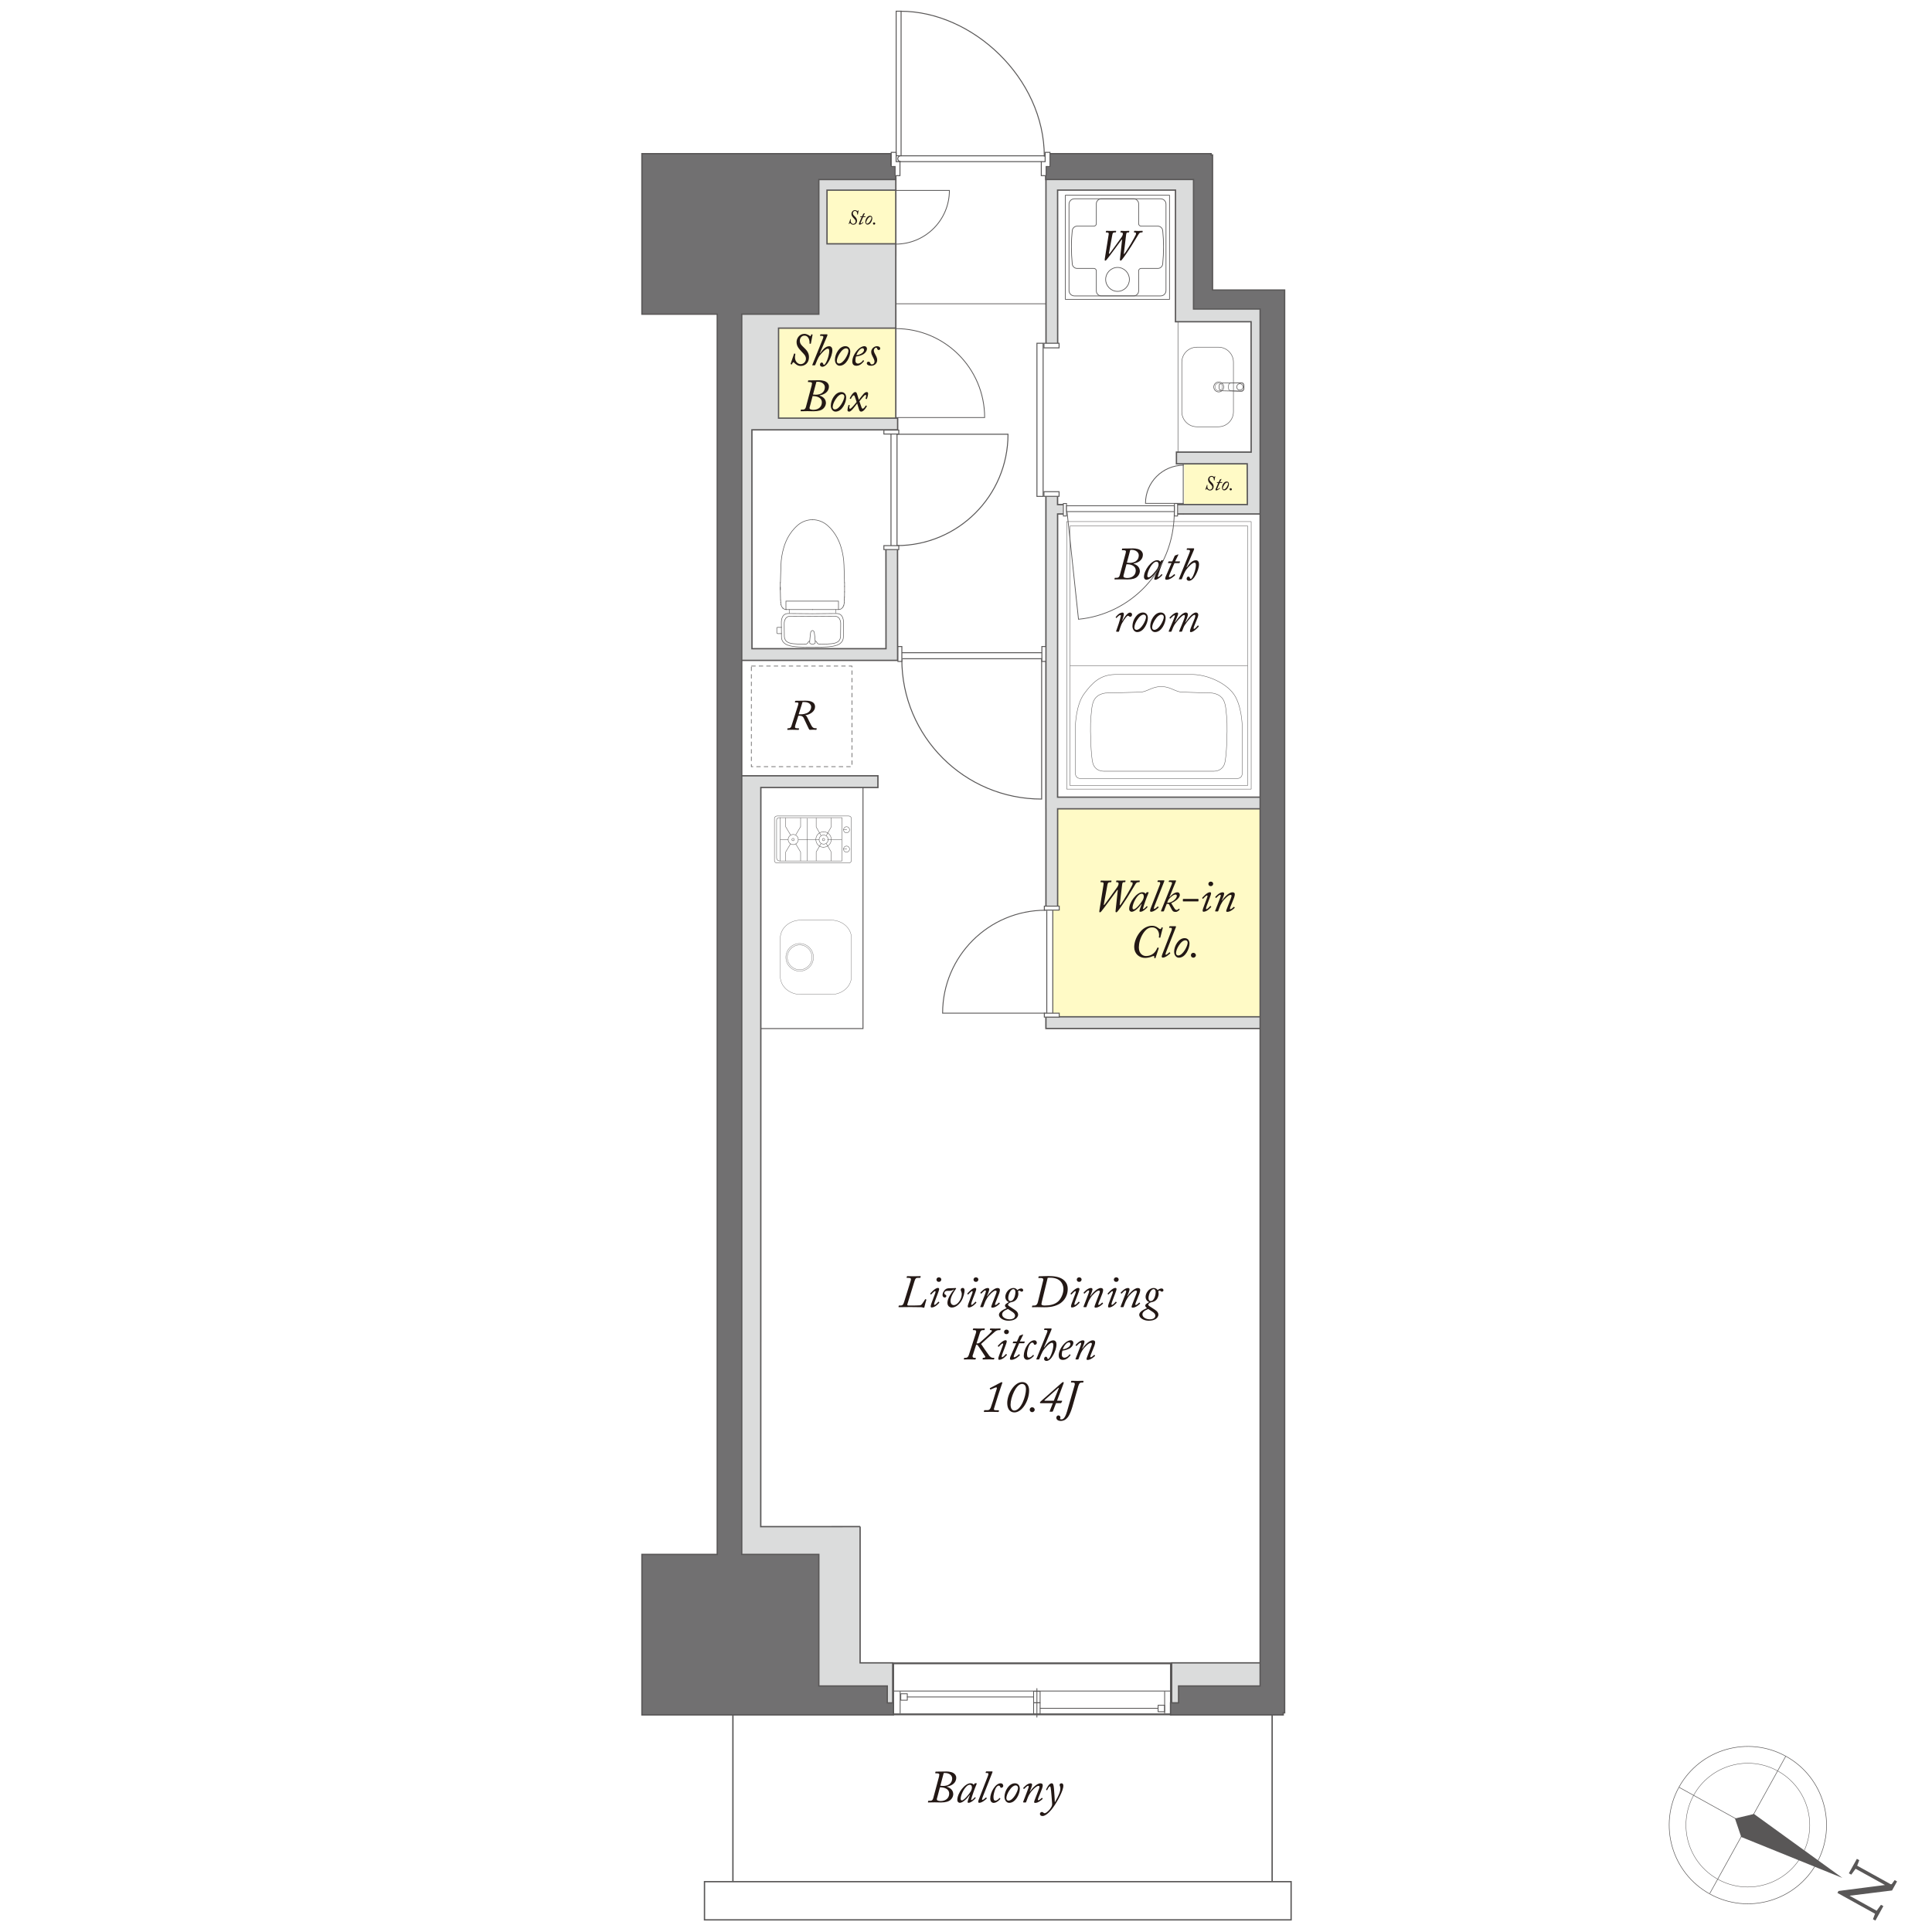 <?xml version="1.0" encoding="UTF-8"?>
<svg id="_レイヤー_2" data-name="レイヤー 2" xmlns="http://www.w3.org/2000/svg" viewBox="0 0 603 603">
  <defs>
    <style>
      .cls-1 {
        stroke-width: .17px;
      }

      .cls-1, .cls-2, .cls-3, .cls-4, .cls-5, .cls-6, .cls-7, .cls-8, .cls-9, .cls-10, .cls-11, .cls-12, .cls-13, .cls-14, .cls-15, .cls-16, .cls-17, .cls-18, .cls-19, .cls-20, .cls-21, .cls-22, .cls-23, .cls-24, .cls-25, .cls-26, .cls-27, .cls-28, .cls-29, .cls-30, .cls-31, .cls-32, .cls-33, .cls-34, .cls-35, .cls-36, .cls-37 {
        stroke: #595757;
      }

      .cls-1, .cls-3, .cls-4, .cls-5, .cls-6, .cls-7, .cls-8, .cls-9, .cls-10, .cls-11, .cls-13, .cls-14, .cls-15, .cls-16, .cls-17, .cls-18, .cls-19, .cls-20, .cls-21, .cls-23, .cls-25, .cls-26, .cls-27, .cls-28, .cls-29, .cls-30, .cls-31, .cls-32, .cls-34, .cls-35, .cls-36, .cls-37 {
        fill: none;
      }

      .cls-2, .cls-12, .cls-38, .cls-22, .cls-24, .cls-33 {
        fill: #fff;
      }

      .cls-2, .cls-31 {
        stroke-width: .41px;
      }

      .cls-3 {
        stroke-width: .29px;
      }

      .cls-4 {
        stroke-width: .58px;
      }

      .cls-5 {
        stroke-width: .28px;
      }

      .cls-6 {
        stroke-width: .29px;
      }

      .cls-7 {
        stroke-width: .26px;
      }

      .cls-7, .cls-10, .cls-16, .cls-19, .cls-23, .cls-25, .cls-28, .cls-32, .cls-34, .cls-37 {
        stroke-linecap: round;
        stroke-linejoin: round;
      }

      .cls-39 {
        fill: #dbdcdc;
      }

      .cls-39, .cls-40, .cls-38, .cls-41, .cls-42, .cls-43 {
        stroke-width: 0px;
      }

      .cls-8 {
        stroke-width: .14px;
      }

      .cls-8, .cls-9, .cls-11, .cls-14, .cls-15, .cls-21, .cls-24 {
        stroke-linecap: square;
      }

      .cls-9 {
        stroke-width: .18px;
      }

      .cls-10 {
        stroke-width: .26px;
      }

      .cls-40 {
        fill: #231815;
      }

      .cls-11, .cls-24 {
        stroke-width: .17px;
      }

      .cls-12 {
        stroke-width: .26px;
      }

      .cls-13 {
        stroke-miterlimit: 10;
        stroke-width: .23px;
      }

      .cls-14 {
        stroke-width: .19px;
      }

      .cls-15 {
        stroke-width: .19px;
      }

      .cls-16 {
        stroke-width: .19px;
      }

      .cls-17 {
        stroke-width: .13px;
      }

      .cls-18 {
        stroke-width: .23px;
      }

      .cls-19 {
        stroke-width: .22px;
      }

      .cls-20 {
        stroke-width: .3px;
      }

      .cls-41 {
        fill: #595757;
      }

      .cls-21 {
        stroke-width: .16px;
      }

      .cls-22, .cls-26, .cls-35 {
        stroke-width: .3px;
      }

      .cls-23 {
        stroke-width: .13px;
      }

      .cls-25 {
        stroke-width: .13px;
      }

      .cls-27 {
        stroke-dasharray: 0 0 1.34 1;
        stroke-width: .2px;
      }

      .cls-28 {
        stroke-width: .11px;
      }

      .cls-29 {
        stroke-width: .42px;
      }

      .cls-30 {
        stroke-width: .42px;
      }

      .cls-32 {
        stroke-width: .13px;
      }

      .cls-33 {
        stroke-width: .26px;
      }

      .cls-42 {
        fill: #fffac6;
      }

      .cls-34 {
        stroke-width: .09px;
      }

      .cls-35 {
        stroke-dasharray: 0 2;
      }

      .cls-43 {
        fill: #717071;
      }

      .cls-36 {
        stroke-width: .25px;
      }

      .cls-37 {
        stroke-width: .09px;
      }
    </style>
  </defs>
  <g id="_レイヤー_1-2" data-name="レイヤー 1">
    <g>
      <rect class="cls-38" width="603" height="603"/>
      <g>
        <polygon class="cls-42" points="397.14 251.06 328.49 251.08 328.49 319.6 397.12 319.6 397.14 251.06"/>
        <rect class="cls-42" x="369.61" y="142.27" width="26.86" height="17.14"/>
        <rect class="cls-42" x="250.64" y="54.79" width="29.13" height="24.23"/>
        <rect class="cls-42" x="226.56" y="100.4" width="53.21" height="31.59"/>
        <line class="cls-29" x1="228.75" y1="532.28" x2="228.75" y2="591.5"/>
        <line class="cls-29" x1="397.05" y1="532.28" x2="397.05" y2="591.5"/>
        <g>
          <rect class="cls-4" x="278.77" y="519.14" width="86.69" height="15.93"/>
          <line class="cls-7" x1="361.43" y1="533.18" x2="324.68" y2="533.18"/>
          <line class="cls-10" x1="322.59" y1="529.64" x2="283.18" y2="529.64"/>
          <line class="cls-10" x1="323.63" y1="535.94" x2="323.63" y2="527.02"/>
          <line class="cls-10" x1="363.5" y1="534.67" x2="363.5" y2="527.95"/>
          <line class="cls-10" x1="280.95" y1="534.67" x2="280.95" y2="527.95"/>
          <line class="cls-10" x1="278.59" y1="527.79" x2="365.45" y2="527.79"/>
          <rect class="cls-10" x="361.46" y="532.21" width="2.03" height="2.04"/>
          <rect class="cls-7" x="322.6" y="531.46" width="2.03" height="3.56"/>
          <rect class="cls-7" x="322.6" y="527.88" width="2.03" height="3.56"/>
          <rect class="cls-10" x="281.14" y="528.64" width="2.04" height="2.02"/>
        </g>
        <g>
          <path class="cls-23" d="m265.72,255.45c0-.43-.38-.77-.83-.77h-22.35c-.46,0-.83.35-.83.77v13.14c0,.43.37.77.83.77h22.35c.46,0,.83-.34.83-.77v-13.14Z"/>
          <line class="cls-23" x1="255.66" y1="262.01" x2="249.22" y2="262.01"/>
          <line class="cls-23" x1="243.54" y1="255.23" x2="243.54" y2="268.69"/>
          <line class="cls-23" x1="251.94" y1="255.45" x2="251.94" y2="268.63"/>
          <line class="cls-23" x1="245.98" y1="262.01" x2="243.56" y2="262.01"/>
          <line class="cls-23" x1="254.74" y1="255.3" x2="254.74" y2="258.1"/>
          <line class="cls-23" x1="254.77" y1="258.17" x2="256.25" y2="260.78"/>
          <line class="cls-23" x1="259.42" y1="255.3" x2="259.42" y2="258.1"/>
          <line class="cls-23" x1="259.39" y1="258.17" x2="257.91" y2="260.78"/>
          <line class="cls-23" x1="259.42" y1="268.66" x2="259.42" y2="265.92"/>
          <line class="cls-23" x1="259.39" y1="265.85" x2="257.91" y2="263.31"/>
          <line class="cls-23" x1="254.74" y1="268.66" x2="254.74" y2="265.92"/>
          <line class="cls-23" x1="254.77" y1="265.85" x2="256.25" y2="263.31"/>
          <line class="cls-23" x1="262.65" y1="262.01" x2="258.3" y2="262.01"/>
          <path class="cls-23" d="m257.06,264.44h-.04c-1.34,0-2.38-1.09-2.38-2.43s1.05-2.39,2.38-2.39h.04"/>
          <path class="cls-23" d="m257.06,259.61c1.31,0,2.39,1.05,2.39,2.39s-1.08,2.39-2.39,2.43"/>
          <path class="cls-23" d="m257.07,263.46c.78,0,1.41-.63,1.41-1.41s-.64-1.42-1.41-1.42-1.42.63-1.42,1.42.64,1.41,1.42,1.41Z"/>
          <path class="cls-23" d="m257.03,262.41c.2,0,.37-.17.37-.37s-.17-.37-.37-.37-.37.17-.37.37.17.37.37.37Z"/>
          <line class="cls-23" x1="245.21" y1="255.3" x2="245.21" y2="258"/>
          <line class="cls-23" x1="245.23" y1="258.06" x2="246.72" y2="260.56"/>
          <line class="cls-23" x1="249.88" y1="255.3" x2="249.88" y2="258"/>
          <line class="cls-23" x1="249.85" y1="258.06" x2="248.37" y2="260.56"/>
          <line class="cls-23" x1="249.88" y1="268.68" x2="249.88" y2="265.98"/>
          <line class="cls-23" x1="249.85" y1="265.91" x2="248.37" y2="263.4"/>
          <line class="cls-23" x1="245.21" y1="268.68" x2="245.21" y2="265.98"/>
          <line class="cls-23" x1="245.23" y1="265.91" x2="246.72" y2="263.4"/>
          <path class="cls-23" d="m247.57,263.61c.88,0,1.58-.71,1.58-1.58s-.71-1.58-1.58-1.58-1.58.71-1.58,1.58.71,1.58,1.58,1.58Z"/>
          <path class="cls-23" d="m247.52,262.41c.21,0,.37-.17.37-.37s-.16-.37-.37-.37-.37.17-.37.37.16.37.37.37Z"/>
          <path class="cls-23" d="m262.79,255.2v13.53h-19.42c-.55,0-.98-.44-.98-.99v-11.78c0-.42.34-.76.75-.76h19.65Z"/>
          <path class="cls-23" d="m264.21,264.07c.52,0,.95.42.95.94s-.42.95-.95.95-.94-.42-.94-.95.42-.94.94-.94Z"/>
          <line class="cls-23" x1="263.26" y1="265.01" x2="264.28" y2="265.01"/>
          <path class="cls-23" d="m264.21,258.03c.52,0,.95.42.95.95s-.42.95-.95.95-.94-.43-.94-.95.42-.95.94-.95Z"/>
          <line class="cls-23" x1="263.26" y1="258.99" x2="264.28" y2="258.99"/>
        </g>
        <g>
          <g>
            <path class="cls-37" d="m253.89,298.79c0-2.37-1.93-4.31-4.3-4.31s-4.31,1.93-4.31,4.31,1.93,4.31,4.31,4.31,4.3-1.93,4.3-4.31Z"/>
            <path class="cls-37" d="m253.44,298.79c0-2.13-1.73-3.86-3.85-3.86s-3.86,1.73-3.86,3.86,1.73,3.87,3.86,3.87,3.85-1.73,3.85-3.87Z"/>
          </g>
          <path class="cls-34" d="m249.89,287.19c-3.5,0-6.35,2.52-6.35,5.62v11.95c0,3.11,2.84,5.62,6.35,5.62h9.52c3.5,0,6.34-2.52,6.34-5.62v-11.95c0-3.1-2.84-5.62-6.34-5.62h-9.52Z"/>
        </g>
        <rect class="cls-3" x="232.49" y="242.82" width="36.86" height="78.21"/>
        <g>
          <g>
            <path class="cls-25" d="m337.25,242.96s-1.59.16-1.59-1.59v-15s.13-6.31,2.69-9.8c2.55-3.49,5-5.89,9.49-6.05h24.63c4.48.16,9.99,2.55,12.55,6.05,2.55,3.49,2.68,9.8,2.68,9.8v15c0,1.74-1.59,1.59-1.59,1.59h-48.86Z"/>
            <path class="cls-25" d="m344.44,240.71c-2.87-.1-3.34-2.5-3.34-2.5-.63-2.03-.83-10.33-.73-12.52,0,0,.21-4.11.58-5.68.36-1.57,1.09-3.23,4.06-3.7l9.98-.26s1.11.1,2.36-.31c1.25-.42,2.71-1.3,4.43-1.41h1.28c1.72.1,3.18.99,4.43,1.41,1.25.41,2.58.31,2.58.31l8.26.26c2.97.47,3.7,2.14,4.07,3.7.37,1.56.57,5.68.57,5.68.1,2.19-.1,10.49-.73,12.52,0,0-.47,2.4-3.34,2.5h-34.47Z"/>
            <polyline class="cls-25" points="333.94 164.24 333.94 245.17 389.41 245.17 389.41 164.15 333.97 164.15"/>
            <line class="cls-25" x1="334" y1="207.74" x2="389.32" y2="207.74"/>
          </g>
          <rect class="cls-32" x="332.93" y="162.79" width="57.58" height="83.51"/>
        </g>
        <line class="cls-36" x1="369.3" y1="160.6" x2="369.3" y2="142.75"/>
        <g>
          <g>
            <path class="cls-16" d="m380.38,122.32c-.85,0-1.55-.69-1.55-1.54s.69-1.55,1.55-1.55,1.54.69,1.54,1.55-.69,1.54-1.54,1.54Z"/>
            <path class="cls-28" d="m380.37,121.94c-.64,0-1.16-.52-1.16-1.16s.52-1.16,1.16-1.16,1.16.52,1.16,1.16-.52,1.16-1.16,1.16Z"/>
            <path class="cls-14" d="m386.98,121.76c.55,0,.99-.44.99-.99s-.44-.99-.99-.99-.98.44-.98.99.44.99.98.99"/>
            <path class="cls-14" d="m381.54,119.54l5.79-.08c.51,0,.93.42.93.93v.79c0,.51-.41.92-.93.92l-5.75-.12c-.51,0-1.05-.29-1.05-.8v-.79c0-.51.5-.84,1.01-.84Z"/>
            <path class="cls-21" d="m384.07,119.55l3.59-.08c.32,0,.58.41.58.92v.78c0,.51-.26.92-.58.92l-3.57-.12c-.32,0-.65-.29-.65-.8v-.78c0-.51.31-.83.63-.83Z"/>
            <path class="cls-21" d="m373.55,108.36h6.73c2.59,0,4.69,2.1,4.69,4.69v15.46c0,2.59-2.1,4.69-4.69,4.69h-6.73c-2.59,0-4.69-2.1-4.69-4.69v-15.45c0-2.59,2.1-4.69,4.69-4.69Z"/>
          </g>
          <rect class="cls-21" x="367.65" y="98.33" width="24.65" height="43.63"/>
        </g>
        <g>
          <g>
            <rect class="cls-19" x="332.51" y="60.93" width="32.51" height="32.51"/>
            <path class="cls-19" d="m348.8,83.47c2.03,0,3.7,1.69,3.7,3.74s-1.67,3.73-3.7,3.73-3.71-1.69-3.71-3.73,1.68-3.74,3.71-3.74"/>
            <path class="cls-19" d="m353.86,92.34c.83,0,1.52-.69,1.52-1.52v-6.27c0-.42.35-.77.77-.77h5.22c.78,0,1.43-.59,1.52-1.36l.02-.23c.16-1.66.25-3.34.25-5.01v-.27c0-1.66-.09-3.06-.24-4.68l-.03-.28c-.08-.77-.74-1.37-1.52-1.37h-5.22c-.42,0-.77-.35-.77-.76v-6.22c0-.84-.69-1.53-1.52-1.53h-10.16c-.84,0-1.52.69-1.52,1.53v6.22c0,.41-.35.76-.77.76h-5.22c-.77,0-1.44.6-1.52,1.37l-.02.22c-.15,1.49-.25,2.64-.25,4.74v.27c0,1.67.08,3.34.25,5.01l.02.23c.08.77.74,1.36,1.52,1.36h5.22c.42,0,.77.34.77.77v6.27c0,.83.68,1.52,1.52,1.52h10.16Z"/>
            <path class="cls-19" d="m335.33,92.36c-.92,0-1.68-.76-1.68-1.67v-26.97c0-.92.76-1.68,1.68-1.68h26.91c.92,0,1.68.75,1.68,1.68v26.97c0,.92-.75,1.67-1.68,1.67h-26.91Z"/>
          </g>
          <path class="cls-40" d="m346.12,79.12c-.03.13.05.18.2.03.22-.21,3.56-4.89,3.7-5.08.34-.48.44-.89.44-1.12,0-.19-.15-.39-.42-.39h-.23c-.08,0-.12-.03-.11-.08l.07-.31c.01-.08.04-.11.16-.11.13,0,.48.04,1.16.04.75,0,1.1-.04,1.26-.04.09,0,.15.04.12.13l-.07.25c-.03.08-.05.11-.15.11h-.3c-.28,0-.4.16-.47.67l-.71,5.91c-.03.17.04.2.13.12.31-.27,1.84-2.81,2.03-3.13.6-1.02,1.42-2.49,1.56-2.85.13-.38.11-.73-.27-.73h-.22c-.07,0-.09-.03-.08-.11l.05-.25c.01-.09.05-.13.15-.13.17,0,.5.04,1.13.04.73,0,1.07-.04,1.28-.04.09,0,.13.05.12.13l-.05.25c-.01.08-.05.11-.11.11h-.23c-.3,0-.55.09-.78.39-.16.23-2.15,3.55-2.49,4.07-.38.62-2.2,3.33-2.78,4-.12.13-.28.35-.44.35-.18,0-.24-.16-.22-.4l.65-6.02c.03-.19-.07-.21-.16-.09-.13.17-4.14,5.67-4.64,6.21-.15.16-.27.31-.47.31-.13,0-.17-.18-.11-.59l1.2-7.51c.08-.47.01-.71-.43-.71h-.32c-.11,0-.15-.03-.13-.13l.05-.26c.01-.07.04-.11.16-.11.13,0,.67.04,1.37.04.83,0,1.34-.04,1.51-.04.12,0,.15.04.13.13l-.05.25c-.01.07-.04.11-.13.11h-.3c-.46,0-.6.17-.71.75l-1.06,5.8Z"/>
        </g>
        <line class="cls-29" x1="279.59" y1="79.92" x2="279.59" y2="58.66"/>
        <line class="cls-29" x1="279.59" y1="132.61" x2="279.59" y2="96.63"/>
        <g>
          <path class="cls-40" d="m249.12,219.9c.15-.43.09-.67-.39-.67h-.52c-.11,0-.12-.04-.11-.11l.07-.28c.01-.08.04-.11.17-.11,1.41,0,2.79-.04,3.01-.04.97,0,3.04.09,3.04,1.92,0,1.34-1.45,2.42-3.02,2.61v.03c.32.11.52.52.67.81.07.13.99,2.04,1.24,2.45.34.55.6.78,1.18.78h.34c.09,0,.11.05.09.13l-.04.26c-.01.07-.04.11-.13.11-.13,0-.35-.04-.99-.04-.59,0-.85.04-.99.04-.11,0-.17-.11-.36-.43-.19-.32-1.38-2.97-1.55-3.29-.39-.75-1.14-.68-1.65-.68l-.95,2.94c-.24.77-.07.97.5.97h.55c.08,0,.11.04.09.11l-.04.31c-.01.07-.07.08-.16.08-.15,0-.75-.04-1.88-.04-.79,0-1.32.04-1.48.04-.08,0-.09-.04-.08-.11l.05-.28c.01-.08.04-.11.13-.11h.26c.48,0,.71-.3.83-.67l2.14-6.71Zm.17,3.04c.69,0,1.49.07,2.47-.34.79-.32,1.41-1.05,1.41-1.99,0-.56-.5-1.49-2.14-1.49-.24,0-.39,0-.55.01l-1.2,3.8Z"/>
          <rect class="cls-27" x="234.5" y="207.89" width="31.39" height="31.39"/>
        </g>
        <line class="cls-13" x1="328.36" y1="94.81" x2="277.15" y2="94.81"/>
        <rect class="cls-2" x="219.88" y="587.29" width="183.09" height="11.92"/>
        <g>
          <path class="cls-40" d="m293.09,554.38c.06-.22.09-.4.09-.52,0-.26-.26-.39-.79-.39h-.37c-.09,0-.13-.06-.12-.13l.06-.3c.01-.09.06-.1.19-.1.09,0,.57,0,1.16-.01.85-.01,1.52-.03,2.02-.03.19,0,1.43,0,2.22.47.5.3.9.8.9,1.47,0,1.8-1.6,2.55-2.85,2.76-.09.01-.09.06-.03.09,1.13.36,1.95,1.13,1.95,2.32,0,.16-.04,1-.83,1.73-.53.49-1.42.83-3.02.83-.64,0-1.29-.04-1.93-.04s-1.33.04-1.99.04c-.1,0-.14-.03-.13-.11l.06-.3c.01-.07.04-.11.13-.11h.56c.54,0,.77-.33.92-.87l1.82-6.8Zm-.61,6.76c-.13.5-.12.64.16.82.16.09.67.17.89.17,1.9,0,2.72-1.15,2.72-2.32,0-1.53-1.62-1.96-2.69-1.96h-.2l-.87,3.29Zm1-3.78c.24.04.67.06.86.06,1.53,0,2.83-.72,2.85-2.35,0-.9-.86-1.7-2.23-1.7-.17,0-.3.01-.42.03l-1.06,3.97Z"/>
          <path class="cls-40" d="m304.81,556.59c.06,0,.07.07.04.13-.27.59-1,2.56-1.07,2.79-.08.24-.69,2.02-.69,2.15s.07.17.16.17c.17,0,.9-.75,1-.87.04-.04.09-.07.11-.03l.13.14s.06.07.03.11c-.16.29-1.4,1.5-2.22,1.5-.17,0-.3-.06-.3-.24,0-.22.14-.66.69-2.18l-.07-.03c-.6.92-2.05,2.45-3.06,2.45-.33,0-.77-.27-.77-.92,0-2.09,2.35-5.18,4.1-5.18.6,0,.87.26,1.02.49l.27-.39c.04-.06.09-.1.14-.1h.5Zm-1.8,2.49c.2-.42.34-.77.34-1.19,0-.39-.14-.85-.67-.85-1.32,0-2.85,3.02-2.85,4.38,0,.33.14.5.39.5.72,0,2.53-2.32,2.79-2.85Z"/>
          <path class="cls-40" d="m308.35,554.27c.22-.54.2-.9-.21-.9h-.42c-.1,0-.11-.06-.09-.13l.09-.26c.03-.08.06-.1.14-.1h1.78c.13,0,.17.09.13.22l-2.98,7.57c-.13.33-.47,1.12-.17,1.12.23,0,.89-.56,1.06-.75.06-.06.09-.04.13,0l.16.17s.04.09-.01.14c-.07.11-1.4,1.33-2.32,1.33-.19,0-.32-.09-.32-.42,0-.21.36-1.12.53-1.55l2.51-6.46Z"/>
          <path class="cls-40" d="m309.06,561.37c0-1.95,1.59-4.78,3.25-4.78.67,0,.82.54.82.8,0,.34-.33.6-.59.6-.19,0-.32-.1-.37-.31-.04-.16-.21-.37-.44-.37-.36,0-.73.34-1.04.99-.39.83-.62,2.06-.62,2.51,0,1.04.31,1.19.57,1.19.56,0,1.1-.57,1.26-.77.04-.06.08-.09.13-.06l.16.14s.07.07.01.16c-.2.3-1.15,1.23-2.06,1.23-.5,0-1.07-.36-1.07-1.32Z"/>
          <path class="cls-40" d="m313.51,560.84c0-1.8,1.36-4.25,3.26-4.25.96,0,1.53.7,1.53,1.68,0,1.58-1.25,4.42-3.32,4.42-.79,0-1.47-.76-1.47-1.85Zm4.22-2.79c.01-.44-.24-.8-.72-.8-.6,0-1.36.54-2.08,1.7-.49.77-.83,1.65-.83,2.32,0,.46.32.73.66.73,1.49,0,2.97-3.01,2.97-3.95Z"/>
          <path class="cls-40" d="m319.48,562.55c-.16,0-.19-.03-.16-.13l1.02-2.65c.34-.89.74-1.92.74-2.16,0-.14-.06-.24-.21-.24-.27,0-.96.69-1.2.96-.04.04-.09.04-.14-.01l-.13-.13c-.06-.06-.07-.08-.03-.14.21-.26,1.27-1.45,2.31-1.45.33,0,.46.24.46.43,0,.44-.62,1.8-.73,2.13l.06.03c.43-.69,1.99-2.59,3.27-2.59.43,0,.72.21.72.59,0,.63-.33,1.37-.8,2.53-.39.95-.73,1.75-.73,1.98,0,.09.06.19.17.19.21,0,.85-.53,1.03-.73.06-.04.11-.03.16.03l.1.11c.06.06.07.09.01.16-.17.23-1.33,1.25-2.29,1.25-.19,0-.35-.07-.35-.29,0-.27.52-1.4.96-2.63.2-.56.72-1.75.72-2.06,0-.2-.1-.33-.36-.33-.56,0-1.98,1.32-2.61,2.33-.26.42-.49.79-.86,1.79l-.36.96c-.03.06-.06.09-.2.09h-.56Z"/>
          <path class="cls-40" d="m326.52,558.65s-.04-.06-.01-.13c.08-.17.84-1.93,1.72-1.93.44,0,.6.36.72,1.62.14,1.63.24,3.31.27,4.24h.06c.4-.66,1.26-2.36,1.46-3.05.07-.24.21-.63.21-1.25,0-.16-.03-.42-.07-.53-.06-.13-.16-.33-.16-.52,0-.23.13-.51.59-.51.39,0,.57.36.57.72,0,.93-.54,2.13-.96,3.04-.63,1.37-2.13,3.94-3.38,5.15-.39.4-1.33,1.3-2.17,1.3-.56,0-.8-.34-.8-.67,0-.36.32-.57.57-.59.24-.01.37.1.53.23.1.08.24.17.36.17.14,0,.39-.09.67-.3.79-.59,1.34-1.42,1.57-1.93.11-.27.13-.59.11-.8-.03-.33-.3-4.23-.46-4.97-.06-.27-.13-.4-.24-.4-.26,0-.72.85-.83,1.16-.03.06-.08.06-.13.04l-.2-.09Z"/>
        </g>
        <g>
          <path class="cls-40" d="m351.33,172.64c.06-.22.09-.4.09-.52,0-.26-.26-.39-.79-.39h-.37c-.09,0-.13-.06-.11-.13l.06-.3c.01-.09.06-.1.19-.1.09,0,.57,0,1.16-.01.85-.01,1.52-.03,2.02-.03.19,0,1.43,0,2.22.47.5.3.9.8.9,1.48,0,1.81-1.61,2.55-2.86,2.77-.08.01-.08.06-.03.08,1.13.36,1.95,1.13,1.95,2.32,0,.16-.04,1-.83,1.74-.53.49-1.42.83-3.03.83-.65,0-1.29-.04-1.94-.04s-1.33.04-1.99.04c-.1,0-.14-.03-.13-.11l.06-.3c.01-.07.04-.11.13-.11h.56c.54,0,.78-.33.92-.87l1.82-6.81Zm-.62,6.77c-.13.5-.11.65.16.82.16.09.67.17.89.17,1.91,0,2.72-1.15,2.72-2.32,0-1.54-1.62-1.97-2.7-1.97h-.2l-.87,3.3Zm1-3.79c.24.04.67.06.86.06,1.54,0,2.84-.72,2.86-2.35,0-.9-.86-1.71-2.24-1.71-.17,0-.3.01-.42.03l-1.06,3.97Z"/>
          <path class="cls-40" d="m363.08,174.85c.06,0,.07.07.04.13-.27.59-1,2.57-1.08,2.8-.08.24-.69,2.02-.69,2.15s.07.17.16.17c.17,0,.9-.75,1-.87.04-.04.08-.07.11-.03l.13.14s.06.07.03.11c-.16.29-1.41,1.51-2.22,1.51-.17,0-.3-.06-.3-.24,0-.22.14-.66.69-2.18l-.07-.03c-.6.92-2.05,2.45-3.07,2.45-.33,0-.77-.27-.77-.92,0-2.09,2.35-5.19,4.1-5.19.6,0,.87.26,1.02.49l.27-.39c.04-.06.09-.1.14-.1h.5Zm-1.81,2.5c.2-.42.34-.78.34-1.19,0-.39-.14-.85-.67-.85-1.32,0-2.85,3.03-2.85,4.39,0,.33.14.5.39.5.72,0,2.54-2.32,2.8-2.85Z"/>
          <path class="cls-40" d="m365.65,175.76h-1c-.09,0-.11-.03-.09-.11l.11-.32c.03-.07.07-.1.16-.1h1.03l.75-1.67c.07-.14.11-.17.23-.21.16-.04.53-.19.65-.24.09-.04.16-.09.21-.09.09,0,.11.09.01.29l-.95,1.92h1.46c.07,0,.1.04.06.16l-.13.3s-.07.07-.13.07h-1.46l-1.39,3.23c-.17.4-.33.76-.33.92s.06.24.19.24c.42,0,1.35-.82,1.43-.92.04-.06.09-.04.13,0l.16.17s.04.07.01.13c-.19.23-1.52,1.42-2.63,1.42-.36,0-.46-.14-.46-.34,0-.22.07-.46.16-.67l1.81-4.18Z"/>
          <path class="cls-40" d="m368.03,180.81c-.09,0-.11-.04-.1-.07l3.29-8.13c.17-.43.19-.59.19-.7,0-.17-.2-.29-.47-.29h-.44c-.08,0-.16-.04-.13-.13l.07-.24c.03-.07.04-.11.16-.11h1.94c.11,0,.17.04.17.17,0,.06-.04.22-.13.43l-2.25,5.28.07.06c.72-1.02,1.66-2.22,2.84-2.22.66,0,.99.54.99,1.2,0,1.16-.49,2.4-.99,3.33-.57,1.08-1.35,1.89-2.15,1.89-.42,0-.73-.3-.73-.62s.22-.7.52-.7.47.23.5.43c.01.13.09.29.24.29.32,0,.79-.93,1.06-1.67.32-.82.57-1.91.57-2.6,0-.36-.03-.8-.43-.8-.76,0-2.02,1.49-2.41,1.98-.35.43-.66.97-.95,1.66l-.6,1.46c-.03.08-.1.1-.2.1h-.62Z"/>
          <path class="cls-40" d="m348.48,197.14c-.1,0-.16-.06-.13-.13l.8-2.32c.26-.8.7-2.31.7-2.51,0-.13-.11-.21-.24-.21-.29,0-.93.65-1.13.89-.03.04-.09.03-.11,0l-.14-.14s-.03-.07,0-.11c.3-.44,1.16-1.42,2.14-1.42.29,0,.4.24.4.5.01.27-.23,1.08-.52,2.04l.07.03c.39-.8,1.53-2.57,2.34-2.57.42,0,.67.26.67.65s-.29.66-.56.66c-.13,0-.24-.03-.36-.14s-.19-.17-.37-.17c-.39,0-1.19,1.23-1.76,2.18-.17.27-.34.6-.56,1.25l-.47,1.45c-.03.1-.07.1-.19.1h-.57Z"/>
          <path class="cls-40" d="m353.45,195.43c0-1.81,1.36-4.26,3.27-4.26.96,0,1.54.7,1.54,1.68,0,1.58-1.25,4.43-3.33,4.43-.79,0-1.48-.76-1.48-1.85Zm4.23-2.8c.01-.44-.24-.8-.72-.8-.6,0-1.36.54-2.08,1.71-.49.78-.83,1.65-.83,2.32,0,.46.32.73.66.73,1.49,0,2.97-3.01,2.97-3.96Z"/>
          <path class="cls-40" d="m359,195.43c0-1.81,1.36-4.26,3.27-4.26.96,0,1.54.7,1.54,1.68,0,1.58-1.25,4.43-3.33,4.43-.79,0-1.48-.76-1.48-1.85Zm4.23-2.8c.01-.44-.24-.8-.72-.8-.6,0-1.36.54-2.08,1.71-.49.78-.83,1.65-.83,2.32,0,.46.32.73.66.73,1.49,0,2.97-3.01,2.97-3.96Z"/>
          <path class="cls-40" d="m364.85,197.14c-.07,0-.13-.03-.08-.14l1.09-2.6c.37-.9.8-1.89.83-2.15,0-.14-.04-.23-.14-.23-.2,0-1.08.85-1.21,1.02-.04.06-.11.04-.17-.01l-.13-.13s-.06-.08-.01-.13c.33-.39,1.45-1.59,2.35-1.59.2,0,.34.17.34.4,0,.35-.87,2.24-1.02,2.63h.07c.66-1,2.14-3.03,3.36-3.03.47,0,.63.36.63.62,0,.53-.57,1.91-.82,2.48h.07c.79-1.19,2.08-3.1,3.3-3.1.44,0,.69.37.69.69,0,.49-.27,1.09-.87,2.55-.33.82-.6,1.42-.6,1.68,0,.1.04.19.16.19.26,0,1.05-.92,1.13-1.03.04-.07.11-.06.17,0l.12.12s.06.08.03.16c-.04.1-1.55,1.76-2.48,1.76-.14,0-.26-.13-.26-.34,0-.36.4-1.32.98-2.73.42-1.02.69-1.62.69-2.04,0-.17-.11-.27-.3-.27-.49,0-1.89,1.59-2.77,2.87-.1.16-.4.52-.59,1.02l-.49,1.26c-.03.07-.09.09-.2.09h-.57c-.11,0-.17-.03-.13-.11l.98-2.38c.4-.99.83-2.01.83-2.41,0-.19-.11-.29-.29-.29-.49,0-1.85,1.46-2.67,2.61-.22.3-.5.7-.72,1.22l-.52,1.28c-.06.09-.1.09-.23.09h-.55Z"/>
        </g>
        <g>
          <path class="cls-40" d="m344.51,282.33c-.03.14.06.19.21.03.23-.23,3.8-5.21,3.94-5.41.36-.51.47-.94.47-1.19,0-.2-.16-.42-.44-.42h-.24c-.09,0-.13-.03-.11-.08l.07-.33c.01-.08.04-.11.17-.11.14,0,.51.04,1.23.04.8,0,1.18-.04,1.35-.04.1,0,.16.04.13.14l-.07.27c-.03.08-.06.11-.16.11h-.32c-.3,0-.43.17-.5.72l-.76,6.3c-.03.19.04.21.14.13.33-.29,1.96-2.99,2.16-3.34.64-1.09,1.52-2.65,1.66-3.04.14-.4.11-.77-.29-.77h-.23c-.07,0-.1-.03-.09-.11l.06-.27c.01-.1.06-.14.16-.14.19,0,.53.04,1.2.04.77,0,1.15-.04,1.36-.04.1,0,.14.06.13.14l-.06.27c-.01.08-.06.11-.11.11h-.24c-.32,0-.59.1-.83.42-.17.24-2.29,3.78-2.65,4.34-.4.66-2.35,3.55-2.97,4.27-.13.14-.3.37-.47.37-.19,0-.26-.17-.23-.43l.69-6.41c.03-.2-.07-.23-.17-.1-.14.19-4.41,6.04-4.94,6.62-.16.17-.29.33-.5.33-.14,0-.19-.19-.11-.63l1.27-8c.09-.5.01-.76-.46-.76h-.34c-.11,0-.16-.03-.14-.14l.06-.27c.01-.07.04-.11.17-.11.14,0,.72.04,1.46.04.89,0,1.43-.04,1.6-.04.13,0,.16.04.14.14l-.06.27c-.01.07-.04.11-.14.11h-.31c-.49,0-.64.19-.76.8l-1.13,6.19Z"/>
          <path class="cls-40" d="m358.45,278.49c.06,0,.07.07.04.13-.27.59-1,2.56-1.07,2.79-.08.24-.69,2.02-.69,2.15s.07.17.16.17c.17,0,.9-.75,1-.87.04-.04.09-.07.11-.03l.13.14s.06.07.03.11c-.16.29-1.4,1.5-2.22,1.5-.17,0-.3-.06-.3-.24,0-.22.14-.66.69-2.18l-.07-.03c-.6.92-2.05,2.45-3.06,2.45-.33,0-.77-.27-.77-.92,0-2.09,2.35-5.18,4.1-5.18.6,0,.87.26,1.02.49l.27-.39c.04-.06.09-.1.14-.1h.5Zm-1.8,2.49c.2-.42.34-.77.34-1.19,0-.39-.14-.85-.67-.85-1.32,0-2.85,3.02-2.85,4.38,0,.33.14.5.39.5.72,0,2.53-2.32,2.79-2.85Z"/>
          <path class="cls-40" d="m361.98,276.17c.22-.54.2-.9-.21-.9h-.42c-.1,0-.11-.06-.09-.13l.09-.26c.03-.08.06-.1.14-.1h1.78c.13,0,.17.09.13.22l-2.98,7.57c-.13.33-.47,1.12-.17,1.12.23,0,.89-.56,1.06-.75.06-.06.09-.04.13,0l.16.17s.04.09-.01.14c-.07.11-1.4,1.33-2.32,1.33-.19,0-.32-.09-.32-.42,0-.21.36-1.12.53-1.55l2.51-6.46Z"/>
          <path class="cls-40" d="m362.44,284.45c-.09,0-.11-.06-.07-.16l3.38-8.39c.16-.39.01-.63-.52-.63h-.39c-.09,0-.1-.06-.07-.14l.09-.23c.04-.07.06-.11.17-.11h1.9c.14,0,.14.16.11.24l-2.06,4.97.07.03c.44-.57,1.47-1.53,2.43-1.53.3,0,.75.16.75.85,0,1.13-2.01,2.28-2.65,2.52v.06l.93,1.5c.21.36.46.59.72.59.27,0,.51-.22.67-.37.04-.06.1-.06.13-.01l.14.16s.03.07-.01.13c-.07.09-.62.69-1.2.69-.72,0-.96-.19-1.3-.85l-.79-1.5c-.1-.19-.32-.2-.72-.16l-.89,2.26c-.03.08-.09.1-.21.1h-.62Zm1.85-2.71c1.36.16,3.02-1.23,3.02-2.12,0-.23-.17-.43-.4-.43-.73,0-1.7,1-1.91,1.23-.11.13-.3.36-.39.53l-.33.79Z"/>
          <path class="cls-40" d="m369.19,280.71c0-.1.03-.14.11-.14h4.63c.07,0,.13.03.13.11v.49c0,.14-.06.17-.13.17h-4.63c-.08,0-.11-.03-.11-.1v-.53Z"/>
          <path class="cls-40" d="m375.35,284.23c0-.33.24-.99.85-2.59l.42-1.12c.14-.39.26-.67.26-.85,0-.13-.09-.19-.2-.19-.24,0-.92.77-1.15,1-.06.06-.11.06-.16.01l-.11-.13c-.06-.04-.09-.07-.04-.13.06-.09,1.52-1.8,2.43-1.76.17,0,.34.11.34.36,0,.26-.23.9-.49,1.59l-.83,2.18c-.2.53-.26.85-.26.94,0,.13.04.22.16.24.3-.06,1.07-.87,1.15-1,.03-.04.09-.04.16.03l.11.1c.06.07.07.1.03.17-.09.11-1.23,1.49-2.42,1.49-.14-.01-.24-.13-.24-.36Zm1.8-8.35c0-.39.3-.72.74-.72.5,0,.76.36.76.69,0,.21-.17.72-.76.72-.63,0-.74-.53-.74-.69Z"/>
          <path class="cls-40" d="m379.41,284.45c-.16,0-.19-.03-.16-.13l1.02-2.65c.35-.89.75-1.92.75-2.16,0-.14-.06-.24-.21-.24-.27,0-.96.69-1.2.96-.04.04-.09.04-.14-.01l-.13-.13c-.06-.06-.07-.08-.03-.14.21-.26,1.28-1.45,2.31-1.45.33,0,.46.24.46.43,0,.44-.62,1.8-.73,2.13l.06.03c.43-.69,1.99-2.59,3.27-2.59.43,0,.72.21.72.59,0,.63-.33,1.37-.8,2.53-.39.95-.73,1.75-.73,1.98,0,.09.06.19.17.19.21,0,.84-.53,1.03-.73.06-.04.11-.03.16.03l.1.11c.06.06.07.09.01.16-.17.23-1.33,1.25-2.29,1.25-.19,0-.34-.07-.34-.29,0-.27.51-1.4.96-2.63.2-.56.72-1.75.72-2.06,0-.2-.1-.33-.36-.33-.56,0-1.98,1.32-2.61,2.33-.26.42-.49.79-.86,1.79l-.36.96c-.03.06-.06.09-.2.09h-.56Z"/>
          <path class="cls-40" d="m360.67,299c-.03.07-.07.08-.13.07l-.26-.07s-.07-.04-.04-.11c.01-.07.04-.14.04-.24,0-.16-.1-.27-.23-.27s-.37.09-.63.2c-.32.16-1.29.4-1.98.4-1.9,0-3.44-1.32-3.44-3.41,0-1.63.76-3.54,2.08-4.97.93-1.02,2.22-1.65,3.45-1.65.69,0,1.2.14,1.89.62.19.13.44.4.72.4.17,0,.29-.11.37-.44.03-.09.07-.11.13-.09l.19.04c.08.01.11.06.08.14l-.76,2.97c-.03.08-.06.11-.16.08l-.2-.03c-.07-.01-.1-.04-.09-.14.3-1.4-.43-3.04-2.08-3.04-1.16,0-1.93.57-2.75,1.75-1.07,1.57-1.42,3.35-1.42,4.5,0,2.05,1.36,2.68,2.19,2.68,1.2,0,2.69-.42,3.57-2.54.06-.13.07-.14.14-.11l.24.07c.08.03.08.06.07.13l-1.02,3.06Z"/>
          <path class="cls-40" d="m365.62,290.48c.22-.54.2-.9-.21-.9h-.42c-.1,0-.11-.06-.09-.13l.09-.26c.03-.08.06-.1.14-.1h1.78c.13,0,.17.09.13.22l-2.98,7.57c-.13.33-.47,1.12-.17,1.12.23,0,.89-.56,1.06-.75.06-.06.09-.04.13,0l.16.17s.04.09-.01.14c-.07.11-1.4,1.33-2.32,1.33-.19,0-.32-.09-.32-.42,0-.21.36-1.12.53-1.55l2.51-6.46Z"/>
          <path class="cls-40" d="m366.46,297.06c0-1.8,1.36-4.25,3.27-4.25.96,0,1.53.7,1.53,1.68,0,1.58-1.25,4.42-3.32,4.42-.79,0-1.48-.76-1.48-1.85Zm4.23-2.79c.01-.44-.24-.8-.72-.8-.6,0-1.36.54-2.08,1.7-.49.77-.83,1.65-.83,2.32,0,.46.31.73.66.73,1.49,0,2.96-3.01,2.96-3.95Z"/>
          <path class="cls-40" d="m371.7,298.13c0-.29.23-.74.74-.74.64,0,.82.57.82.74,0,.37-.33.77-.8.77-.44,0-.76-.33-.76-.77Z"/>
        </g>
        <g>
          <path class="cls-40" d="m376.7,151.36s.03-.03.07-.03l.06.02s.06.03.04.07c-.23.97.34,1.41.75,1.41s.75-.33.75-.76-.32-.69-.6-1c-.4-.44-.72-.77-.72-1.38,0-.47.37-1.14,1.1-1.14.36,0,.66.22.77.29.03.02.05.03.09.03.05,0,.08-.09.1-.23,0-.02.02-.03.06-.02h.08s.05.03.04.05l-.23,1.23s-.02.04-.05.04h-.09s-.06-.03-.06-.06c.04-.26-.04-1.08-.72-1.08-.4,0-.64.36-.64.71,0,.49.29.68.58.99.3.3.71.66.71,1.34,0,.86-.6,1.25-1.17,1.25-.42,0-.69-.23-.95-.49-.05-.05-.11-.04-.15.01-.04.05-.09.15-.14.25-.01.03-.02.04-.06.02l-.08-.03s-.04-.02-.02-.06l.48-1.41Z"/>
          <path class="cls-40" d="m380.28,150.71h-.45s-.05-.01-.04-.05l.05-.14s.03-.05.07-.05h.47l.34-.75c.03-.06.05-.08.1-.1.07-.02.24-.08.29-.11.04-.02.07-.04.1-.04.04,0,.05.04,0,.13l-.43.87h.66s.05.02.03.07l-.06.14s-.03.03-.06.03h-.66l-.63,1.46c-.08.18-.15.34-.15.42s.03.11.08.11c.19,0,.61-.37.65-.42.02-.03.04-.02.06,0l.07.08s.02.03,0,.06c-.08.1-.69.64-1.19.64-.16,0-.21-.06-.21-.16,0-.1.03-.21.07-.31l.82-1.89Z"/>
          <path class="cls-40" d="m381.4,152.22c0-.82.62-1.93,1.48-1.93.43,0,.69.32.69.76,0,.71-.56,2-1.51,2-.36,0-.67-.34-.67-.84Zm1.91-1.26c0-.2-.11-.36-.32-.36-.27,0-.62.25-.94.77-.22.35-.38.75-.38,1.05,0,.21.14.33.3.33.67,0,1.34-1.36,1.34-1.79Z"/>
          <path class="cls-40" d="m383.77,152.71c0-.13.1-.34.34-.34.29,0,.37.26.37.34,0,.17-.15.35-.36.35-.2,0-.34-.15-.34-.35Z"/>
        </g>
        <g>
          <path class="cls-40" d="m265.39,68.41s.03-.03.07-.03l.06.02s.06.03.04.07c-.23.97.34,1.41.75,1.41s.75-.33.75-.77-.32-.69-.6-1c-.4-.44-.72-.77-.72-1.38,0-.47.37-1.14,1.1-1.14.36,0,.66.22.77.29.03.02.05.03.09.03.05,0,.08-.09.1-.23,0-.02.02-.03.06-.02h.08s.05.03.04.05l-.23,1.23s-.02.04-.05.04h-.09s-.06-.03-.06-.06c.04-.26-.04-1.08-.72-1.08-.4,0-.64.36-.64.71,0,.49.29.68.58.99.3.3.71.66.71,1.34,0,.86-.6,1.25-1.17,1.25-.42,0-.69-.23-.95-.49-.05-.05-.11-.04-.15.01-.04.05-.09.15-.14.25-.01.03-.02.04-.06.02l-.08-.03s-.04-.02-.02-.06l.48-1.41Z"/>
          <path class="cls-40" d="m268.97,67.76h-.45s-.05-.01-.04-.05l.05-.14s.03-.05.07-.05h.47l.34-.75c.03-.06.05-.08.1-.1.07-.02.24-.08.29-.11.04-.02.07-.04.1-.04.04,0,.05.04,0,.13l-.43.87h.66s.05.02.03.07l-.06.14s-.03.03-.06.03h-.66l-.63,1.46c-.08.18-.15.34-.15.42s.03.11.08.11c.19,0,.61-.37.65-.42.02-.03.04-.02.06,0l.07.08s.02.03,0,.06c-.08.1-.69.64-1.19.64-.16,0-.21-.06-.21-.16,0-.1.03-.21.07-.31l.82-1.89Z"/>
          <path class="cls-40" d="m270.08,69.27c0-.82.62-1.93,1.48-1.93.43,0,.69.32.69.76,0,.71-.56,2-1.51,2-.36,0-.67-.34-.67-.84Zm1.91-1.26c0-.2-.11-.36-.32-.36-.27,0-.62.25-.94.77-.22.35-.38.75-.38,1.05,0,.21.14.33.3.33.67,0,1.34-1.36,1.34-1.79Z"/>
          <path class="cls-40" d="m272.46,69.76c0-.13.1-.34.34-.34.29,0,.37.26.37.34,0,.17-.15.35-.36.35-.2,0-.34-.15-.34-.35Z"/>
        </g>
        <g>
          <path class="cls-40" d="m247.83,110.41c.03-.07.07-.07.16-.06l.14.04c.07.03.13.06.1.16-.51,2.13.76,3.11,1.65,3.11s1.66-.73,1.66-1.69-.7-1.52-1.33-2.2c-.89-.97-1.59-1.7-1.59-3.05,0-1.03.82-2.52,2.44-2.52.79,0,1.46.49,1.69.64.07.04.11.07.2.07.11,0,.17-.2.23-.5.01-.04.04-.06.14-.04h.19c.09.03.11.06.1.11l-.52,2.72c-.01.06-.04.09-.11.09h-.2c-.08-.03-.14-.06-.13-.14.09-.57-.1-2.39-1.59-2.39-.89,0-1.42.79-1.42,1.56,0,1.07.63,1.5,1.29,2.18.66.66,1.56,1.46,1.56,2.96,0,1.89-1.33,2.76-2.59,2.76-.92,0-1.53-.52-2.11-1.09-.11-.11-.24-.1-.33.03-.09.11-.2.33-.3.54-.03.06-.06.09-.14.04l-.19-.07c-.07-.03-.09-.04-.06-.14l1.06-3.12Z"/>
          <path class="cls-40" d="m253.61,114.01c-.08,0-.11-.04-.1-.07l3.28-8.12c.17-.43.19-.59.19-.7,0-.17-.2-.29-.47-.29h-.44c-.08,0-.16-.04-.13-.13l.07-.24c.03-.07.04-.11.16-.11h1.93c.11,0,.17.04.17.17,0,.06-.04.21-.13.43l-2.25,5.27.07.06c.72-1.02,1.66-2.22,2.84-2.22.66,0,.99.54.99,1.2,0,1.16-.49,2.39-.99,3.32-.57,1.07-1.35,1.89-2.15,1.89-.42,0-.73-.3-.73-.62s.21-.7.52-.7c.29,0,.47.23.5.43.01.13.09.29.24.29.32,0,.79-.93,1.06-1.66.32-.82.57-1.9.57-2.59,0-.36-.03-.8-.43-.8-.76,0-2.02,1.49-2.4,1.98-.35.43-.66.97-.95,1.66l-.6,1.46c-.03.09-.1.1-.2.1h-.62Z"/>
          <path class="cls-40" d="m260.59,112.3c0-1.8,1.36-4.25,3.26-4.25.96,0,1.53.7,1.53,1.68,0,1.58-1.25,4.42-3.32,4.42-.79,0-1.47-.76-1.47-1.85Zm4.22-2.79c.01-.44-.24-.8-.72-.8-.6,0-1.36.54-2.08,1.7-.49.77-.83,1.65-.83,2.32,0,.46.32.73.66.73,1.49,0,2.97-3.01,2.97-3.95Z"/>
          <path class="cls-40" d="m266.02,112.75c0-1.2.79-2.71,1.83-3.74.46-.46,1.23-.96,1.92-.96.56,0,.82.42.82.76,0,.7-.53,1.45-1.33,1.86-.77.39-1.55.54-2.08.59-.07.17-.19.64-.19,1.32s.47.9.74.9c.7,0,1.33-.53,1.63-1.02.03-.04.07-.07.13-.01l.16.13c.07.04.07.09.01.13-.36.5-1.22,1.45-2.32,1.45-.93,0-1.33-.46-1.33-1.4Zm1.27-1.9c.5.04,2.38-.56,2.38-1.62,0-.29-.14-.54-.46-.54-.92,0-1.8,1.65-1.92,2.16Z"/>
          <path class="cls-40" d="m270.55,113.35c0-.2.19-.47.49-.47.32,0,.5.21.59.46.09.24.16.4.52.4.42,0,.8-.37.8-.87,0-.62-.43-1.2-.62-1.66-.1-.24-.43-.74-.42-1.4,0-.83.79-1.75,1.8-1.75.43,0,1.02.17,1.02.73,0,.26-.23.46-.44.46-.17,0-.39-.1-.49-.34-.07-.17-.08-.4-.37-.4s-.7.39-.7.9.43,1.13.51,1.33c.09.17.54.87.54,1.63,0,1.12-.9,1.79-1.89,1.79-.83,0-1.35-.33-1.35-.8Z"/>
          <path class="cls-40" d="m253.35,120.16c.06-.21.09-.4.09-.52,0-.26-.26-.39-.79-.39h-.37c-.09,0-.13-.06-.12-.13l.06-.3c.01-.09.06-.1.19-.1.09,0,.57,0,1.16-.01.85-.01,1.52-.03,2.02-.03.19,0,1.43,0,2.22.47.5.3.9.8.9,1.48,0,1.8-1.6,2.55-2.85,2.76-.09.01-.09.06-.03.09,1.13.36,1.95,1.13,1.95,2.32,0,.16-.04,1-.83,1.73-.53.49-1.42.83-3.02.83-.64,0-1.29-.04-1.93-.04s-1.33.04-1.99.04c-.1,0-.14-.03-.13-.11l.06-.3c.01-.07.04-.11.13-.11h.56c.54,0,.77-.33.92-.87l1.82-6.8Zm-.61,6.76c-.13.5-.12.64.16.82.16.09.67.17.89.17,1.9,0,2.72-1.15,2.72-2.32,0-1.53-1.62-1.96-2.69-1.96h-.2l-.87,3.29Zm1-3.78c.24.04.67.06.86.06,1.53,0,2.83-.72,2.85-2.35,0-.9-.86-1.7-2.23-1.7-.17,0-.3.01-.42.03l-1.06,3.97Z"/>
          <path class="cls-40" d="m259.3,126.62c0-1.8,1.36-4.25,3.27-4.25.96,0,1.53.7,1.53,1.68,0,1.58-1.25,4.42-3.32,4.42-.79,0-1.48-.76-1.48-1.85Zm4.23-2.79c.01-.44-.24-.8-.72-.8-.6,0-1.36.54-2.08,1.7-.49.77-.83,1.65-.83,2.32,0,.46.31.73.66.73,1.49,0,2.96-3.01,2.96-3.95Z"/>
          <path class="cls-40" d="m266.75,123.65c-.06-.17-.14-.26-.26-.26-.29,0-.6.49-.9,1.07-.03.06-.09.07-.14.04l-.2-.1s-.04-.06-.03-.11c.06-.17.97-1.93,1.68-1.93.3,0,.46.13.66.79l.49,1.65c.63-.8,1.13-1.52,1.49-1.88.23-.23.57-.56.99-.56.26,0,.42.2.42.44,0,.44-.17,1.19-.39,1.69-.03.06-.07.09-.14.06l-.17-.06c-.09-.03-.12-.06-.1-.11.26-.76.23-1.12-.03-1.12-.3,0-1.13,1.05-1.89,1.99l.67,1.92c.08.24.23.39.37.39.34,0,.87-.82.93-.97.01-.04.06-.04.13-.01l.17.09c.06.03.07.09.04.14-.17.31-.92,1.66-1.75,1.66-.3,0-.53-.2-.66-.62l-.6-1.93c-.9,1.2-1.87,2.55-2.49,2.55-.37,0-.53-.19-.53-.5s.17-1.16.31-1.52c.01-.04.06-.07.11-.06l.22.06c.06.01.07.06.06.11-.29.87-.04,1.03.11,1.03.33,0,1.37-1.27,2.05-2.13l-.61-1.8Z"/>
        </g>
        <g>
          <path class="cls-40" d="m284.23,399.73c.2-.63.09-.89-.62-.89h-.53c-.1,0-.13-.04-.12-.12l.1-.33c.01-.07.06-.09.17-.09.16,0,.77.04,1.98.04s1.88-.04,2.04-.04c.09,0,.13.04.11.11l-.07.3c-.03.09-.07.12-.17.12h-.65c-.54,0-.77.16-1.03.99l-2.24,7.23c-.1.32.04.42.36.42h.57c.93,0,2.7-.01,2.97-.06.26-.04.39-.13.5-.23.29-.26,1.09-1.53,1.15-1.65.01-.04.06-.07.14-.03l.14.06c.09.03.11.06.09.13-.06.16-.54,1.88-.6,2.25-.03.14-.1.23-.17.23-.09,0-.21-.04-.37-.09s-.35-.09-.53-.09c-.32,0-2.12-.04-3.36-.04-1.61,0-3.39.04-3.54.04-.09,0-.13-.03-.11-.14l.06-.27c.01-.07.04-.11.13-.11h.36c.63,0,.89-.16,1.18-1.06l2.07-6.69Z"/>
          <path class="cls-40" d="m290.47,407.75c0-.33.24-.99.85-2.6l.42-1.12c.14-.39.26-.67.26-.85,0-.13-.09-.19-.2-.19-.24,0-.92.78-1.15,1-.06.06-.11.06-.16.01l-.11-.13c-.06-.04-.09-.07-.04-.13.06-.09,1.52-1.81,2.44-1.76.17,0,.34.11.34.36,0,.26-.23.9-.49,1.59l-.83,2.18c-.2.53-.26.85-.26.95,0,.13.04.22.16.24.3-.06,1.08-.87,1.15-1,.03-.04.09-.04.16.03l.11.1c.06.07.07.1.03.17-.09.11-1.23,1.49-2.42,1.49-.14-.01-.24-.13-.24-.36Zm1.81-8.36c0-.39.3-.72.75-.72.5,0,.76.36.76.69,0,.21-.17.72-.76.72-.63,0-.75-.53-.75-.69Z"/>
          <path class="cls-40" d="m295.52,402.9c-.46,0-.78.32-.79.75.01.26.19.35.32.42.1.06.32.2.32.43s-.16.47-.53.47c-.27,0-.66-.2-.66-.82,0-.56.36-1.16.56-1.39.29-.32.6-.69,1.64-.69,1.46,0,1.64-.07,1.79-.07.19,0,.33.08.19.27-.3.37-1.69,2.31-1.69,3.74,0,.97.52,1.33,1.02,1.33,1.23,0,2.48-1.94,2.48-3.39,0-.23-.01-.52-.11-.75-.11-.26-.22-.42-.22-.59,0-.39.23-.63.65-.63s.56.42.56.76c0,.69-.32,2.12-.95,3.21-.65,1.12-1.81,2.14-2.98,2.14-.72,0-1.42-.44-1.42-1.48,0-1.33,1.19-3.1,2.02-4.07l-.1-.04c-.3.26-1.06.39-1.33.39h-.75Z"/>
          <path class="cls-40" d="m302.04,407.75c0-.33.24-.99.85-2.6l.42-1.12c.14-.39.26-.67.26-.85,0-.13-.09-.19-.2-.19-.24,0-.92.78-1.15,1-.06.06-.11.06-.16.01l-.11-.13c-.06-.04-.09-.07-.04-.13.06-.09,1.52-1.81,2.44-1.76.17,0,.34.11.34.36,0,.26-.23.9-.49,1.59l-.83,2.18c-.2.53-.26.85-.26.95,0,.13.04.22.16.24.3-.06,1.08-.87,1.15-1,.03-.04.09-.04.16.03l.11.1c.06.07.07.1.03.17-.09.11-1.23,1.49-2.42,1.49-.14-.01-.24-.13-.24-.36Zm1.81-8.36c0-.39.3-.72.75-.72.5,0,.76.36.76.69,0,.21-.17.72-.76.72-.63,0-.75-.53-.75-.69Z"/>
          <path class="cls-40" d="m306.11,407.96c-.16,0-.19-.03-.16-.13l1.02-2.65c.34-.89.75-1.92.75-2.17,0-.14-.06-.24-.22-.24-.27,0-.96.69-1.21.96-.04.04-.08.04-.14-.01l-.13-.13c-.06-.06-.07-.09-.03-.14.22-.26,1.28-1.45,2.31-1.45.33,0,.46.24.46.43,0,.44-.62,1.81-.73,2.14l.06.03c.43-.69,1.99-2.59,3.27-2.59.43,0,.72.21.72.59,0,.63-.33,1.38-.8,2.54-.39.95-.73,1.75-.73,1.98,0,.08.06.19.17.19.21,0,.85-.53,1.03-.73.06-.04.11-.03.16.03l.1.12c.06.06.07.08.01.16-.17.23-1.33,1.25-2.29,1.25-.19,0-.35-.07-.35-.29,0-.27.52-1.41.96-2.64.2-.56.72-1.75.72-2.07,0-.2-.1-.33-.36-.33-.56,0-1.98,1.32-2.61,2.34-.26.42-.49.79-.86,1.79l-.36.96c-.03.06-.06.09-.2.09h-.56Z"/>
          <path class="cls-40" d="m311.79,410.35c0-1.06,1.72-1.76,2.42-2.07-.42-.3-.54-.56-.54-.83s.26-.52,1.22-1.06c-.39-.1-1.12-.62-1.12-1.65s.95-2.74,2.54-2.74c.72,0,1.09.46,1.22.67.16-.16.69-.53,1.22-.53.47,0,.6.39.6.56,0,.16-.1.44-.46.44-.27,0-.39-.11-.47-.22-.07-.07-.19-.1-.27-.1-.13,0-.36.1-.42.2.06.14.11.59.11.8,0,.69-.4,2.29-2.05,2.58-.26.04-.39.07-.43.1-.27.11-.75.44-.75.69,0,.16.14.32.24.39.24.17.93.6,1.86,1.22.83.54,1.06,1.02,1.06,1.55,0,.23-.24,1.86-3.05,1.86-1.49,0-2.94-.85-2.94-1.88Zm3.23,1.43c.97,0,1.79-.34,1.79-1.15,0-.63-.6-1.02-.96-1.26l-1.26-.82c-1.18.47-1.81,1.02-1.81,1.69,0,.99,1.28,1.53,2.24,1.53Zm1.91-8.46c0-.66-.26-.96-.65-.96-.86,0-1.59,1.68-1.59,2.75,0,.64.24.97.67.97,1.05,0,1.56-1.73,1.56-2.77Z"/>
          <path class="cls-40" d="m325.6,399.6c.14-.56-.23-.72-.73-.72h-.65c-.14,0-.17-.03-.14-.11l.08-.32c.03-.09.06-.1.23-.1s.63-.01,1.19-.04c.6-.01,1.26-.04,1.55-.04,1.82,0,3.83.2,5.04,1.39.89.9,1.08,1.72,1.08,2.6,0,2.81-1.78,4.23-2.65,4.73-1.81,1.02-3.74,1.02-4.69,1.02-.39,0-1.69-.04-2.1-.04-1.08,0-1.49.04-1.61.04-.1,0-.13-.04-.11-.11l.08-.32c.01-.06.04-.1.14-.1h.43c.52,0,.98-.19,1.21-1.13l1.65-6.74Zm-.46,6.84c-.06.26-.1.46-.1.6,0,.3.4.43,1.02.43,1.54,0,3.04-.29,4.1-1.19.87-.73,1.75-2.34,1.75-3.99,0-.93-.39-1.84-.92-2.38-.47-.49-1.08-.78-1.64-.93-.77-.2-1.36-.19-1.56-.19-.23,0-.66,0-.8.04l-1.85,7.6Z"/>
          <path class="cls-40" d="m334.26,407.75c0-.33.24-.99.85-2.6l.42-1.12c.14-.39.26-.67.26-.85,0-.13-.09-.19-.2-.19-.24,0-.92.78-1.15,1-.06.06-.11.06-.16.01l-.11-.13c-.06-.04-.09-.07-.04-.13.06-.09,1.52-1.81,2.44-1.76.17,0,.34.11.34.36,0,.26-.23.9-.49,1.59l-.83,2.18c-.2.53-.26.85-.26.95,0,.13.04.22.16.24.3-.06,1.08-.87,1.15-1,.03-.04.09-.04.16.03l.11.1c.06.07.07.1.03.17-.09.11-1.23,1.49-2.42,1.49-.14-.01-.24-.13-.24-.36Zm1.81-8.36c0-.39.3-.72.75-.72.5,0,.76.36.76.69,0,.21-.17.72-.76.72-.63,0-.75-.53-.75-.69Z"/>
          <path class="cls-40" d="m338.33,407.96c-.16,0-.19-.03-.16-.13l1.02-2.65c.34-.89.75-1.92.75-2.17,0-.14-.06-.24-.22-.24-.27,0-.96.69-1.21.96-.04.04-.08.04-.14-.01l-.13-.13c-.06-.06-.07-.09-.03-.14.22-.26,1.28-1.45,2.31-1.45.33,0,.46.24.46.43,0,.44-.62,1.81-.73,2.14l.06.03c.43-.69,1.99-2.59,3.27-2.59.43,0,.72.21.72.59,0,.63-.33,1.38-.8,2.54-.39.95-.73,1.75-.73,1.98,0,.08.06.19.17.19.21,0,.85-.53,1.03-.73.06-.04.11-.03.16.03l.1.12c.06.06.07.08.01.16-.17.23-1.33,1.25-2.29,1.25-.19,0-.35-.07-.35-.29,0-.27.52-1.41.96-2.64.2-.56.72-1.75.72-2.07,0-.2-.1-.33-.36-.33-.56,0-1.98,1.32-2.61,2.34-.26.42-.49.79-.86,1.79l-.36.96c-.03.06-.06.09-.2.09h-.56Z"/>
          <path class="cls-40" d="m345.83,407.75c0-.33.24-.99.85-2.6l.42-1.12c.14-.39.26-.67.26-.85,0-.13-.09-.19-.2-.19-.24,0-.92.78-1.15,1-.06.06-.11.06-.16.01l-.11-.13c-.06-.04-.09-.07-.04-.13.06-.09,1.52-1.81,2.44-1.76.17,0,.34.11.34.36,0,.26-.23.9-.49,1.59l-.83,2.18c-.2.53-.26.85-.26.95,0,.13.04.22.16.24.3-.06,1.08-.87,1.15-1,.03-.04.09-.04.16.03l.11.1c.06.07.07.1.03.17-.09.11-1.23,1.49-2.42,1.49-.14-.01-.24-.13-.24-.36Zm1.81-8.36c0-.39.3-.72.75-.72.5,0,.76.36.76.69,0,.21-.17.72-.76.72-.63,0-.75-.53-.75-.69Z"/>
          <path class="cls-40" d="m349.9,407.96c-.16,0-.19-.03-.16-.13l1.02-2.65c.34-.89.75-1.92.75-2.17,0-.14-.06-.24-.22-.24-.27,0-.96.69-1.21.96-.04.04-.08.04-.14-.01l-.13-.13c-.06-.06-.07-.09-.03-.14.22-.26,1.28-1.45,2.31-1.45.33,0,.46.24.46.43,0,.44-.62,1.81-.73,2.14l.06.03c.43-.69,1.99-2.59,3.27-2.59.43,0,.72.21.72.59,0,.63-.33,1.38-.8,2.54-.39.95-.73,1.75-.73,1.98,0,.08.06.19.17.19.21,0,.85-.53,1.03-.73.06-.04.11-.03.16.03l.1.12c.06.06.07.08.01.16-.17.23-1.33,1.25-2.29,1.25-.19,0-.35-.07-.35-.29,0-.27.52-1.41.96-2.64.2-.56.72-1.75.72-2.07,0-.2-.1-.33-.36-.33-.56,0-1.98,1.32-2.61,2.34-.26.42-.49.79-.86,1.79l-.36.96c-.03.06-.06.09-.2.09h-.56Z"/>
          <path class="cls-40" d="m355.57,410.35c0-1.06,1.72-1.76,2.42-2.07-.42-.3-.54-.56-.54-.83s.26-.52,1.22-1.06c-.39-.1-1.12-.62-1.12-1.65s.95-2.74,2.54-2.74c.72,0,1.09.46,1.22.67.16-.16.69-.53,1.22-.53.47,0,.6.39.6.56,0,.16-.1.44-.46.44-.27,0-.39-.11-.47-.22-.07-.07-.19-.1-.27-.1-.13,0-.36.1-.42.2.06.14.11.59.11.8,0,.69-.4,2.29-2.05,2.58-.26.04-.39.07-.43.1-.27.11-.75.44-.75.69,0,.16.14.32.24.39.24.17.93.6,1.86,1.22.83.54,1.06,1.02,1.06,1.55,0,.23-.24,1.86-3.05,1.86-1.49,0-2.94-.85-2.94-1.88Zm3.23,1.43c.97,0,1.79-.34,1.79-1.15,0-.63-.6-1.02-.96-1.26l-1.26-.82c-1.18.47-1.81,1.02-1.81,1.69,0,.99,1.28,1.53,2.24,1.53Zm1.91-8.46c0-.66-.26-.96-.65-.96-.86,0-1.59,1.68-1.59,2.75,0,.64.24.97.67.97,1.05,0,1.56-1.73,1.56-2.77Z"/>
          <path class="cls-40" d="m303.62,422.85c-.2.63.03.95.49.95h.36c.07,0,.11.04.1.14l-.06.27c-.01.07-.06.11-.19.11-.16,0-.79-.04-1.76-.04-1.08,0-1.51.04-1.61.04-.09,0-.13-.07-.11-.16l.06-.26c.01-.07.04-.11.16-.11h.4c.37,0,.73-.27.92-.86l2.21-6.86c.2-.63.07-.92-.47-.92h-.36c-.11,0-.16-.06-.13-.14l.1-.3c.03-.07.07-.09.17-.09.13,0,.64.04,1.61.04,1.15,0,1.58-.04,1.75-.04.09,0,.1.06.09.14l-.04.27c-.01.1-.06.12-.17.12h-.35c-.49,0-.76.23-.93.76l-1.08,3.39c.62,0,.8-.04,1.19-.4,1.28-1.13,2.94-2.57,3.5-3.27.2-.26.14-.49-.24-.49h-.17c-.1,0-.13-.07-.11-.14l.06-.26c.03-.09.07-.11.16-.11.14,0,.75.04,1.58.04s1.26-.04,1.39-.04.17.06.16.13l-.06.26c-.03.09-.04.14-.14.14h-.44c-.43,0-.8.21-1.13.47-.59.46-4.12,3.61-4.32,3.84.1.2,2.21,3.26,2.55,3.67.26.3.72.65,1.03.65h.42c.1,0,.14.07.13.14l-.06.24c-.03.11-.06.14-.19.14-.17,0-.56-.04-1.46-.04-.85,0-1.64.04-1.81.04-.1,0-.14-.04-.13-.16l.03-.23c.01-.1.04-.14.13-.14h.22c.32,0,.56-.2.43-.4-.11-.17-1.99-3.07-2.32-3.48-.13-.16-.21-.2-.5-.2l-1.02,3.14Z"/>
          <path class="cls-40" d="m311.57,424.07c0-.33.24-.99.85-2.6l.42-1.12c.14-.39.26-.67.26-.85,0-.13-.09-.19-.2-.19-.24,0-.92.78-1.15,1-.06.06-.11.06-.16.01l-.11-.13c-.06-.04-.09-.07-.04-.13.06-.09,1.52-1.81,2.44-1.76.17,0,.34.12.34.36,0,.26-.23.9-.49,1.59l-.83,2.18c-.2.53-.26.85-.26.95,0,.13.04.22.16.24.3-.06,1.08-.87,1.15-1,.03-.04.09-.04.16.03l.11.1c.06.07.07.1.03.17-.09.11-1.23,1.49-2.42,1.49-.14-.01-.24-.13-.24-.36Zm1.81-8.36c0-.39.3-.72.75-.72.5,0,.76.36.76.69,0,.21-.17.72-.76.72-.63,0-.75-.53-.75-.69Z"/>
          <path class="cls-40" d="m317.19,419.24h-1c-.09,0-.11-.03-.09-.12l.11-.32c.03-.07.07-.1.16-.1h1.03l.75-1.67c.07-.14.11-.17.23-.21.16-.04.53-.19.65-.24.09-.04.16-.09.21-.09.09,0,.11.09.01.29l-.95,1.92h1.46c.07,0,.1.04.06.16l-.13.3s-.07.07-.13.07h-1.46l-1.39,3.23c-.17.4-.33.76-.33.92s.06.24.19.24c.42,0,1.35-.82,1.43-.92.04-.06.09-.04.13,0l.16.17s.04.07.01.13c-.19.23-1.52,1.42-2.63,1.42-.36,0-.46-.14-.46-.34,0-.22.07-.46.16-.67l1.81-4.17Z"/>
          <path class="cls-40" d="m319.53,423.11c0-1.95,1.59-4.79,3.26-4.79.67,0,.82.55.82.8,0,.35-.33.6-.59.6-.19,0-.32-.1-.37-.32-.04-.16-.22-.37-.44-.37-.36,0-.73.34-1.05.99-.39.83-.62,2.07-.62,2.51,0,1.05.32,1.19.57,1.19.56,0,1.1-.57,1.26-.78.04-.06.09-.08.13-.06l.16.14s.07.07.01.16c-.2.3-1.15,1.23-2.07,1.23-.5,0-1.08-.36-1.08-1.32Z"/>
          <path class="cls-40" d="m323.54,424.29c-.09,0-.11-.04-.1-.07l3.29-8.13c.17-.43.19-.59.19-.7,0-.17-.2-.29-.47-.29h-.44c-.08,0-.16-.04-.13-.13l.07-.24c.03-.07.04-.11.16-.11h1.94c.11,0,.17.04.17.17,0,.06-.04.22-.13.43l-2.25,5.28.07.06c.72-1.02,1.66-2.22,2.84-2.22.66,0,.99.55.99,1.21,0,1.16-.49,2.4-.99,3.33-.57,1.08-1.35,1.89-2.15,1.89-.42,0-.73-.3-.73-.62s.22-.7.52-.7.47.23.5.43c.01.13.09.29.24.29.32,0,.79-.93,1.06-1.67.32-.82.57-1.91.57-2.6,0-.36-.03-.8-.43-.8-.76,0-2.02,1.49-2.41,1.98-.35.43-.66.97-.95,1.66l-.6,1.46c-.03.08-.1.1-.2.1h-.62Z"/>
          <path class="cls-40" d="m330.43,423.03c0-1.21.79-2.71,1.84-3.75.46-.46,1.23-.96,1.92-.96.56,0,.82.42.82.76,0,.7-.53,1.45-1.33,1.87-.78.39-1.55.54-2.08.59-.07.17-.19.65-.19,1.32s.47.9.75.9c.7,0,1.33-.53,1.64-1.02.03-.04.07-.07.13-.01l.16.13c.07.04.07.09.01.13-.36.5-1.22,1.45-2.32,1.45-.93,0-1.33-.46-1.33-1.4Zm1.28-1.91c.5.04,2.38-.56,2.38-1.62,0-.29-.14-.54-.46-.54-.92,0-1.81,1.65-1.92,2.16Z"/>
          <path class="cls-40" d="m335.84,424.29c-.16,0-.19-.03-.16-.13l1.02-2.65c.34-.89.75-1.92.75-2.17,0-.14-.06-.24-.22-.24-.27,0-.96.69-1.21.96-.04.04-.08.04-.14-.01l-.13-.13c-.06-.06-.07-.09-.03-.14.22-.26,1.28-1.45,2.31-1.45.33,0,.46.24.46.43,0,.44-.62,1.81-.73,2.14l.06.03c.43-.69,1.99-2.6,3.27-2.6.43,0,.72.22.72.59,0,.63-.33,1.38-.8,2.54-.39.95-.73,1.75-.73,1.98,0,.08.06.19.17.19.21,0,.85-.53,1.03-.73.06-.04.11-.03.16.03l.1.11c.06.06.07.08.01.16-.17.23-1.33,1.25-2.29,1.25-.19,0-.35-.07-.35-.29,0-.27.52-1.41.96-2.64.2-.56.72-1.75.72-2.07,0-.2-.1-.33-.36-.33-.56,0-1.98,1.32-2.61,2.34-.26.42-.49.79-.86,1.79l-.36.96c-.03.06-.06.09-.2.09h-.56Z"/>
          <path class="cls-40" d="m307.14,440.23c.01-.09.07-.1.17-.1h.76c.5,0,.82-.06,1.13-.73.07-.17.36-1,.69-2.05l.82-2.65c.27-.86.43-1.28.43-1.42,0-.16-.06-.27-.23-.27-.16,0-.43.13-.89.32l-.77.33c-.09.04-.16.03-.2-.04l-.12-.23c-.03-.07-.01-.11.1-.17l3.23-1.69c.23-.1.32-.14.43-.14.07,0,.16.06.16.14,0,.06-.03.19-.11.39-.04.11-.67,1.88-1.13,3.33l-.79,2.51c-.23.7-.46,1.46-.53,1.71-.19.52-.07.69.62.69h.78c.09,0,.1.06.09.14l-.06.3c-.01.07-.03.09-.13.09-.11,0-2.16-.04-2.32-.04-.22,0-2.01.04-2.12.04-.06,0-.09-.04-.07-.1l.08-.33Z"/>
          <path class="cls-40" d="m314.37,437.93c0-2.81,2.17-6.57,4.69-6.57,1.39,0,2.14,1.09,2.14,2.64,0,3.16-2.18,6.83-4.59,6.83-1.43,0-2.24-1.15-2.24-2.9Zm5.84-4.43c0-1.02-.49-1.55-1.23-1.55-1.89,0-3.57,4.26-3.57,6.45,0,1.26.54,1.85,1.15,1.85,2.1,0,3.66-4.42,3.66-6.76Z"/>
          <path class="cls-40" d="m321.38,439.98c0-.29.23-.75.75-.75.64,0,.82.57.82.75,0,.37-.33.77-.8.77-.44,0-.76-.33-.76-.77Z"/>
          <path class="cls-40" d="m327.69,440.62c-.09,0-.1-.11-.01-.34l.92-2.32h-3.8c-.13,0-.23-.1-.23-.22,0-.1.1-.21.33-.42l6.54-5.77c.11-.1.26-.19.4-.19.16,0,.22.16.09.5l-2.02,5.32h1.49c.11,0,.11.09.1.16l-.22.43c-.06.11-.14.17-.23.17h-1.45l-.92,2.38c-.09.24-.14.29-.34.29h-.65Zm1.21-3.43l1.51-3.77c.1-.26.01-.34-.16-.19l-4.16,3.7c-.14.11-.13.26.03.26h2.78Z"/>
          <path class="cls-40" d="m334.68,439.15c-.29,1-.82,2.41-1.36,3.13-.63.82-1.36,1.21-2.25,1.21-1.09,0-1.38-.66-1.38-.96,0-.42.26-.76.65-.76.42,0,.63.36.63.6,0,.11-.03.27-.09.36-.04.06-.03.13,0,.17.04.04.14.1.49.1.79,0,1.33-1.33,1.68-2.52l2.34-8.09c.14-.47.16-.89-.53-.89h-.47c-.09,0-.14-.03-.13-.12l.07-.3c.01-.09.06-.11.14-.11.11,0,.78.04,1.82.04s1.64-.04,1.76-.04c.1,0,.14.04.13.14l-.06.29c-.01.07-.04.1-.14.1h-.37c-.46,0-.79.19-1.08,1.18l-1.85,6.48Z"/>
        </g>
        <g>
          <path class="cls-39" d="m365.69,519.01v14.04s30.68,0,30.68,0v-14.05s-30.68,0-30.68,0Zm-97.24-42.54l-31.01.02.03-230.7h36.54s0-3.65,0-3.65h-36.54s0,0,0,0h-.28s-10.99,0-10.99,0v.14s-.91.01-.91.01l-.03,262.36,2.97-.04v30.19s40.22-.02,40.22-.02v-1.73h10.17v-14.05h-10.17s0-42.54,0-42.54Zm61.64-227.67v-88.38s2.4,0,2.4,0v-2.93h-2.41s0-3.65,0-3.65h-3.64s0,94.96,0,94.96h0v3.64h.01v30.6s3.65,0,3.65,0v-30.6s67.28,0,67.28,0v-3.64s-67.28,0-67.28,0Zm-3.65,68.57v3.64h70.93s0-3.65,0-3.65h-70.93Zm67.68-221.44v-.12h-3.64v.12h-15.52s0-41.94,0-41.94h-8.08v1.71h-36.79s0-3.22,0-3.22h-3.64s.02,54.8.02,54.8h3.64s-.02-47.95-.02-47.95h36.79v41.09h23.6s.02,40.69.02,40.69h-23.32v3.65h22.09s.04,12.71.04,12.71h-22.13s0,2.94,0,2.94h28.63v-.74h1.25s-.06-18.21-.06-18.21h-.43v-.35h-2.43s-.02-40.7-.02-40.7h4.07s0-4.49,0-4.49h-4.07Zm-117.61,75.01l.02,31.53h-41.83s-.02-68.32-.02-68.32h45.49v-3.65h-37.17s0-28.08,0-28.08h36.59v-26.32h-21.47s0-16.75,0-16.75h21.48s0-3.64,0-3.64h-21.48s0-4.39,0-4.39h-3.64s0,4.39,0,4.39h-22.67s0,3.64,0,3.64h22.67s0,16.76,0,16.76h-28.85v13.84h-.24s0,42.85,0,42.85h.81s0,1.35,0,1.35h4.83s.02,68.32.02,68.32h-4.85v3.64h53.96v-1.11h0l-.03-34.06h-3.64Z"/>
          <path class="cls-30" d="m365.69,519.01v14.04s30.68,0,30.68,0v-14.05s-30.68,0-30.68,0Zm-97.24-42.54l-31.01.02.03-230.7h36.54s0-3.65,0-3.65h-36.54s0,0,0,0h-.28s-10.99,0-10.99,0v.14s-.91.01-.91.01l-.03,262.36,2.97-.04v30.19s40.22-.02,40.22-.02v-1.73h10.17v-14.05h-10.17s0-42.54,0-42.54Zm61.64-227.67v-88.38s2.4,0,2.4,0v-2.93h-2.41s0-3.65,0-3.65h-3.64s0,94.96,0,94.96h0v3.64h.01v30.6s3.65,0,3.65,0v-30.6s67.28,0,67.28,0v-3.64s-67.28,0-67.28,0Zm-3.65,68.57v3.64h70.93s0-3.65,0-3.65h-70.93Zm67.68-221.44v-.12h-3.64v.12h-15.52s0-41.94,0-41.94h-8.08v1.71h-36.79s0-3.22,0-3.22h-3.64s.02,54.8.02,54.8h3.64s-.02-47.95-.02-47.95h36.79v41.09h23.6s.02,40.69.02,40.69h-23.32v3.65h22.09s.04,12.71.04,12.71h-22.13s0,2.94,0,2.94h28.63v-.74h1.25s-.06-18.21-.06-18.21h-.43v-.35h-2.43s-.02-40.7-.02-40.7h4.07s0-4.49,0-4.49h-4.07Zm-117.61,75.01l.02,31.53h-41.83s-.02-68.32-.02-68.32h45.49v-3.65h-37.17s0-28.08,0-28.08h36.59v-26.32h-21.47s0-16.75,0-16.75h21.48s0-3.64,0-3.64h-21.48s0-4.39,0-4.39h-3.64s0,4.39,0,4.39h-22.67s0,3.64,0,3.64h22.67s0,16.76,0,16.76h-28.85v13.84h-.24s0,42.85,0,42.85h.81s0,1.35,0,1.35h4.83s.02,68.32.02,68.32h-4.85v3.64h53.96v-1.11h0l-.03-34.06h-3.64Z"/>
        </g>
        <g>
          <path class="cls-26" d="m279.85,170.29c19.2,0,34.76-15.56,34.76-34.76h-34.76"/>
          <g>
            <line class="cls-26" x1="278.09" y1="170.3" x2="278.09" y2="135.26"/>
            <polygon class="cls-22" points="275.87 171.53 280.52 171.53 280.52 170.3 277.73 170.3 276.72 170.3 275.87 170.3 275.87 171.53"/>
            <polygon class="cls-22" points="275.87 134.24 280.52 134.24 280.52 135.47 277.73 135.47 276.72 135.47 275.87 135.47 275.87 134.24"/>
            <line class="cls-26" x1="279.97" y1="170.3" x2="279.97" y2="135.48"/>
          </g>
        </g>
        <g>
          <path class="cls-5" d="m326.33,284.09c-17.75,0-32.13,14.38-32.13,32.13h32.13"/>
          <g>
            <line class="cls-26" x1="328.59" y1="284.17" x2="328.59" y2="316.28"/>
            <polygon class="cls-22" points="330.6 282.82 325.95 282.82 325.95 284.05 328.74 284.05 329.74 284.05 330.6 284.05 330.6 282.82"/>
            <polygon class="cls-22" points="330.6 317.45 325.95 317.45 325.95 316.23 328.74 316.23 329.74 316.23 330.6 316.23 330.6 317.45"/>
            <line class="cls-26" x1="326.71" y1="284.2" x2="326.71" y2="316.22"/>
          </g>
        </g>
        <g>
          <rect class="cls-22" x="323.64" y="107.13" width="1.93" height="47.8"/>
          <polygon class="cls-22" points="325.83 154.91 330.55 154.91 330.55 153.46 327.72 153.46 326.7 153.46 325.83 153.46 325.83 154.91"/>
          <polygon class="cls-22" points="325.83 107.13 330.55 107.13 330.55 108.57 327.72 108.57 326.7 108.57 325.83 108.57 325.83 107.13"/>
          <line class="cls-35" x1="324.57" y1="199.86" x2="324.57" y2="155.78"/>
        </g>
        <g>
          <path class="cls-43" d="m255.57,98.06v-42.02h18.7s3.8,0,3.8,0h0s1.53,0,1.53,0v-4.57s-1.53,0-1.53,0v-3.5s-22.5,0-22.5,0h0s-55.22,0-55.22,0v50.09h23.51s0,387.09,0,387.09h-23.51v50.09h78.5v-3.76h-1.92v-5.27h-21.36v-41.07h-24.06V98.06s24.06,0,24.06,0Zm137.73-7.54h0s-14.85,0-14.85,0v-42.16h-.44v-.4h-51.63v8.07h46.13v34.91s0,5.52,0,5.52h20.79s0,429.75,0,429.75h-25.46v5.27h-2.5v3.76h35.17v-.66h.44V90.52s-7.65,0-7.65,0Z"/>
          <path class="cls-31" d="m255.57,98.06v-42.02h18.7s3.8,0,3.8,0h0s1.53,0,1.53,0v-4.57s-1.53,0-1.53,0v-3.5s-22.5,0-22.5,0h0s-55.22,0-55.22,0v50.09h23.51s0,387.09,0,387.09h-23.51v50.09h78.5v-3.76h-1.92v-5.27h-21.36v-41.07h-24.06V98.06s24.06,0,24.06,0Zm137.73-7.54h0s-14.85,0-14.85,0v-42.16h-.44v-.4h-51.63v8.07h46.13v34.91s0,5.52,0,5.52h20.79s0,429.75,0,429.75h-25.46v5.27h-2.5v3.76h35.17v-.66h.44V90.52s-7.65,0-7.65,0Z"/>
        </g>
        <g>
          <polygon class="cls-12" points="367.54 157.15 367.54 161.05 366.55 161.05 366.55 158.71 366.55 157.87 366.55 157.15 367.54 157.15"/>
          <polygon class="cls-12" points="332.87 157.15 332.87 161.05 331.89 161.05 331.89 158.71 331.89 157.87 331.89 157.15 332.87 157.15"/>
          <path class="cls-18" d="m366.5,159.83c0,18.48-13.81,31.9-29.89,33.45l-3.56-33.45"/>
          <rect class="cls-33" x="332.88" y="157.87" width="33.66" height="1.82" transform="translate(699.41 317.55) rotate(180)"/>
        </g>
        <g>
          <path class="cls-26" d="m281.47,205.77c0,24.1,19.54,43.63,43.64,43.63v-43.63"/>
          <g>
            <line class="cls-26" x1="280.59" y1="203.72" x2="325.47" y2="203.72"/>
            <polygon class="cls-22" points="280.25 201.79 280.25 206.44 281.48 206.44 281.48 203.65 281.48 202.65 281.48 201.79 280.25 201.79"/>
            <polygon class="cls-22" points="325.18 201.79 325.18 206.44 326.41 206.44 326.41 203.65 326.41 202.65 326.41 201.79 325.18 201.79"/>
            <line class="cls-26" x1="281.57" y1="205.6" x2="325.21" y2="205.6"/>
          </g>
        </g>
        <path class="cls-36" d="m279.56,76.19c9.25,0,16.76-7.5,16.76-16.76h-16.72"/>
        <path class="cls-36" d="m369.43,145.2c-6.58,0-11.91,5.33-11.91,11.91h11.89"/>
        <path class="cls-36" d="m279.56,102.56c15.33,0,27.76,12.43,27.76,27.76h-27.7"/>
        <g>
          <line class="cls-26" x1="325" y1="50.45" x2="280.19" y2="50.45"/>
          <g>
            <polygon class="cls-38" points="279.69 50.45 279.69 50.17 279.69 49.48 279.69 47.55 278.17 47.55 278.17 51.93 278.19 51.93 278.19 51.97 279.16 51.97 279.37 51.97 279.37 54.82 280.89 54.82 280.89 53.07 280.89 52.38 280.89 50.45 279.69 50.45"/>
            <polygon class="cls-26" points="279.69 50.45 279.69 50.17 279.69 49.48 279.69 47.55 278.17 47.55 278.17 51.93 278.19 51.93 278.19 51.97 279.16 51.97 279.37 51.97 279.37 54.82 280.89 54.82 280.89 53.07 280.89 52.38 280.89 50.45 279.69 50.45"/>
          </g>
          <line class="cls-20" x1="326.16" y1="48.63" x2="281.1" y2="48.63"/>
          <path class="cls-26" d="m281.13,3.51c22.24,0,44.84,20.74,44.81,45.35"/>
          <rect class="cls-26" x="279.7" y="3.51" width="1.54" height="45.11" transform="translate(560.94 52.12) rotate(-180)"/>
          <path class="cls-6" d="m281.12,48.62c-.5,0-.91.41-.91.91,0,.5.4.91.91.91"/>
          <g>
            <polygon class="cls-38" points="327.71 47.55 326.2 47.55 326.2 49.48 326.2 50.17 326.2 50.45 325 50.45 325 52.38 325 53.07 325 54.82 326.51 54.82 326.51 51.97 326.73 51.97 327.7 51.97 327.7 51.93 327.71 51.93 327.71 47.55"/>
            <polygon class="cls-26" points="327.71 47.55 326.2 47.55 326.2 49.48 326.2 50.17 326.2 50.45 325 50.45 325 52.38 325 53.07 325 54.82 326.51 54.82 326.51 51.97 326.73 51.97 327.7 51.97 327.7 51.93 327.71 51.93 327.71 47.55"/>
          </g>
        </g>
        <g>
          <g>
            <g id="ARC">
              <path class="cls-8" d="m246.32,190.25c0,.25,0,.5,0,.75,0,.11.02.21.06.32"/>
            </g>
            <g id="ARC-2" data-name="ARC">
              <path class="cls-8" d="m260.83,190.27s0,.04,0,.08c0,.22,0,.44,0,.65,0,.11-.02.21-.06.32"/>
            </g>
          </g>
          <g>
            <g id="ARC-3" data-name="ARC">
              <path class="cls-9" d="m263.08,189.49c-.31.49-.82.78-1.38.77v-2.64h-16.4v2.64"/>
            </g>
            <g>
              <g id="POINT">
                <line class="cls-9" x1="253.58" y1="162.22" x2="253.58" y2="162.22"/>
              </g>
              <g id="POINT-2" data-name="POINT">
                <line class="cls-9" x1="253.58" y1="162.21" x2="253.58" y2="162.21"/>
              </g>
              <g id="LINE">
                <line class="cls-9" x1="261.7" y1="190.25" x2="253.58" y2="190.25"/>
              </g>
              <g id="LINE-2" data-name="LINE">
                <line class="cls-9" x1="253.58" y1="190.25" x2="245.46" y2="190.25"/>
              </g>
              <g id="ARC-4" data-name="ARC">
                <path class="cls-9" d="m263.53,187.21c-.03.29-.05.59-.04.88"/>
              </g>
              <g id="ARC-5" data-name="ARC">
                <path class="cls-15" d="m243.55,181.85c0,1.49,0,3.84.07,5.36"/>
              </g>
              <g id="ARC-6" data-name="ARC">
                <path class="cls-9" d="m263.58,186.26c.01-.51.02-1.01.02-1.52"/>
              </g>
              <g id="ARC-7" data-name="ARC">
                <path class="cls-9" d="m243.56,183.29v.76"/>
              </g>
              <g id="ARC-8" data-name="ARC">
                <path class="cls-9" d="m263.56,186.68c.01-.14.02-.28.02-.42"/>
              </g>
              <g id="ARC-9" data-name="ARC">
                <path class="cls-9" d="m263.53,187.21s.02-.48.03-.53"/>
              </g>
              <g id="ARC-10" data-name="ARC">
                <path class="cls-9" d="m253.58,162.21c-1.57,0-3.1.54-4.37,1.52-.44.36-.85.74-1.24,1.16-.56.61-1.08,1.26-1.53,1.97-.8,1.25-1.41,2.63-1.82,4.07-.53,1.79-.83,3.65-.88,5.52-.02,1.03-.06,2.05-.1,3.08-.03.77-.05,1.54-.06,2.31"/>
              </g>
              <g id="ARC-11" data-name="ARC">
                <path class="cls-9" d="m263.6,184.74c0-.34,0-.67,0-1.01v-.69"/>
              </g>
              <g id="ARC-12" data-name="ARC">
                <path class="cls-9" d="m263.6,183.04c0-.39,0-.77,0-1.16"/>
              </g>
              <g id="ARC-13" data-name="ARC">
                <path class="cls-9" d="m263.34,188.93c.09-.27.14-.55.15-.84"/>
              </g>
              <g id="ARC-14" data-name="ARC">
                <path class="cls-9" d="m263.08,189.49c.11-.17.2-.36.26-.56"/>
              </g>
              <g id="ARC-15" data-name="ARC">
                <path class="cls-9" d="m244.34,189.81c.31.29.7.45,1.11.44"/>
              </g>
              <g id="ARC-16" data-name="ARC">
                <path class="cls-9" d="m243.76,188.7c.09.42.29.81.58,1.11"/>
              </g>
              <g id="ARC-17" data-name="ARC">
                <path class="cls-9" d="m243.67,187.97c0,.25.03.49.09.73"/>
              </g>
              <g id="ARC-18" data-name="ARC">
                <path class="cls-9" d="m243.67,187.97c0-.23-.01-.46-.03-.68"/>
              </g>
              <g id="ARC-19" data-name="ARC">
                <path class="cls-9" d="m253.58,162.21c1.57,0,3.1.54,4.37,1.52.44.36.85.74,1.24,1.16.57.61,1.08,1.26,1.53,1.97.8,1.25,1.41,2.63,1.82,4.07.53,1.79.83,3.65.88,5.52.02,1.03.06,2.05.1,3.08.03.77.05,1.54.06,2.31"/>
              </g>
            </g>
          </g>
          <g>
            <path class="cls-11" d="m253.53,199.82s1.06,0,1.4.66c.34.66.77.54.77.54l1.2.02,1.38-.04c1.75-.1,3.9-.15,4.07-2.33l.04-4s.11-2.34-1.91-2.34c-2.48,0-6.72.05-6.72.05h-.36s-4.25-.05-6.73-.05c-2.02,0-1.91,2.34-1.91,2.34l.04,4c.17,2.19,2.32,2.24,4.07,2.33l1.37.04,1.21-.02s.43.11.77-.54c.34-.66,1.4-.66,1.4-.66"/>
            <path class="cls-11" d="m253.41,191.55s-4.69-.06-7.43-.06c-2.24,0-2.11,2.76-2.11,2.76l.04,4.72c.19,2.58,3.4,2.84,5.33,2.95,1.88.11,4.16.06,4.16.06h.34s2.27.05,4.16-.06c1.93-.11,5.14-.37,5.33-2.95l.04-4.72s.13-2.76-2.11-2.76c-2.73,0-7.43.06-7.43.06h-.32Z"/>
            <path class="cls-24" d="m253.67,196.81s.22,0,.4.35c.18.34.38,3.19.38,3.19l-.03.37c-.13.29-.73.3-.73.3h-.23s-.59-.01-.72-.3l-.03-.37s.2-2.85.38-3.19c.18-.35.41-.35.41-.35h.18Z"/>
          </g>
          <path class="cls-11" d="m243.9,197.76h-1.18s-.27-.04-.27-.27v-1.49s-.08-.19.27-.19h1.18"/>
        </g>
      </g>
      <g>
        <g>
          <path class="cls-1" d="m533.64,591.12c-11.87-6.57-16.16-21.51-9.59-33.37,6.57-11.87,21.51-16.16,33.37-9.59,11.86,6.57,16.16,21.51,9.59,33.37-6.57,11.87-21.51,16.16-33.37,9.59Z"/>
          <path class="cls-17" d="m536.17,586.54c-9.33-5.17-12.71-16.92-7.54-26.25,5.17-9.33,16.92-12.71,26.25-7.54,9.33,5.17,12.71,16.92,7.54,26.25-5.16,9.33-16.92,12.71-26.25,7.54Z"/>
          <line class="cls-1" x1="557.36" y1="548.13" x2="533.65" y2="590.96"/>
          <line class="cls-1" x1="566.9" y1="581.55" x2="524.07" y2="557.84"/>
          <polygon class="cls-41" points="543.48 573.35 575.04 586.13 547.45 566.17 547.46 566.15 547.43 566.16 547.31 566.07 547.23 566.21 541.5 567.57 543.39 573.15 543.31 573.28 543.46 573.34 543.47 573.37 543.48 573.35"/>
        </g>
        <path class="cls-41" d="m590.9,587.99l-1.09.91,1.53-2.1.75.42-1.56,2.82-15.05,1.86-1.99-1.1.33-.6,17.08-2.2Zm.36.74l-1.28.52-11.84-6.55.52-.94,12.6,6.97Zm-3.44,6.2l-2.49,4.51-.76-.42.76-2.03.21-.38,1.53-2.1.75.41Zm-7.52-14.35l-.81,2.13-.21.38-1.48,2.01-.75-.42,2.5-4.51.75.42Zm6.43,16.33l-.52.94-12.72-7.04,1.46-.42,11.78,6.53Z"/>
      </g>
    </g>
  </g>
</svg>